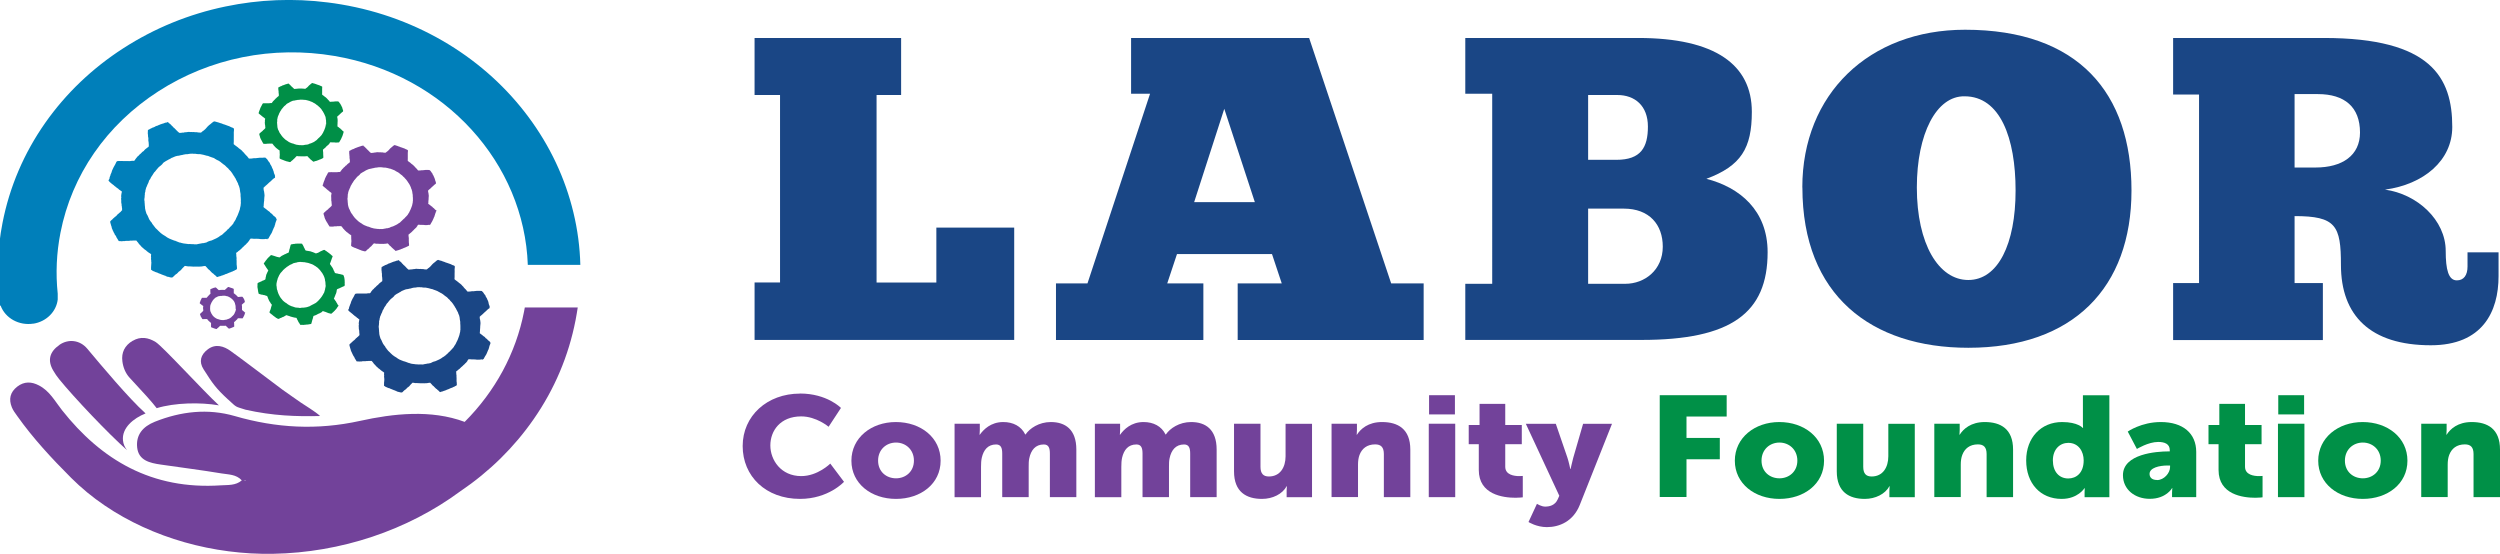 <?xml version="1.0" encoding="UTF-8"?>
<svg id="Layer_1" data-name="Layer 1" xmlns="http://www.w3.org/2000/svg" viewBox="0 0 327.87 72.62">
  <defs>
    <style>
      .cls-1, .cls-2 {
        fill: #007fba;
      }

      .cls-3, .cls-4 {
        fill: #1a4685;
      }

      .cls-2, .cls-5, .cls-4, .cls-6 {
        fill-rule: evenodd;
      }

      .cls-5, .cls-7 {
        fill: #72429a;
      }

      .cls-8 {
        fill: #009047;
      }

      .cls-6 {
        fill: #008f47;
      }
    </style>
  </defs>
  <g>
    <g>
      <path class="cls-3" d="M98.97,4.98h19.21v7.48h-3.22v24.59h7.84v-7.2h10.21v14.73h-34.05v-7.54h3.34V12.46h-3.34v-7.48Z"/>
      <path class="cls-3" d="M186.7,44.59h-24.38v-7.42h5.78l-1.28-3.85h-12.46l-1.28,3.85h4.74v7.42h-19.33v-7.42h4.13l8.21-24.88h-2.49v-7.31h23.35l10.76,32.19h4.26v7.42ZM156.61,26.51h7.96l-4.01-12.24-3.95,12.24Z"/>
      <path class="cls-3" d="M192.17,44.59v-7.37h3.53V12.29h-3.53v-7.31h22.68c10.09,0,14.9,3.51,14.9,9.69,0,4.76-1.4,7.08-5.96,8.78,4.38,1.13,8.03,4.14,8.03,9.63,0,7.99-4.8,11.5-16.54,11.5h-23.1ZM208.28,12.46v8.5h3.71c3.22,0,4.13-1.64,4.13-4.36s-1.7-4.14-4.01-4.14h-3.83ZM213.15,37.22c2.55,0,4.92-1.81,4.92-4.87,0-2.89-1.76-4.99-5.11-4.99h-4.68v9.86h4.86Z"/>
      <path class="cls-3" d="M236.37,24.58c0-12.24,8.75-20.68,21.34-20.68,14.9,0,21.83,8.33,21.83,21.08s-7.66,20.63-21.4,20.63c-12.71,0-21.76-6.86-21.76-21.02ZM264.34,24.98c0-6.86-2.01-12.35-6.69-12.35-3.71-.06-6.26,4.93-6.26,11.96,0,7.42,2.86,12.13,6.75,12.13s6.2-4.7,6.2-11.73Z"/>
      <path class="cls-3" d="M285.01,4.98h19.76c14.1,0,16.84,5.21,16.84,11.67,0,4.42-3.77,7.54-8.82,8.22,4.2.57,7.96,3.97,7.96,8.05,0,2.44.36,3.85,1.46,3.85.91,0,1.4-.68,1.4-1.81v-1.87h4.07v3.12c0,4.7-2.13,9.07-8.88,9.07-7.96,0-11.79-3.91-11.79-10.54,0-5.16-.67-6.4-6.08-6.4v8.78h3.71v7.48h-19.64v-7.48h3.4V12.4h-3.4v-7.42ZM300.93,12.34v9.63h2.74c3.53,0,5.84-1.59,5.84-4.59,0-3.34-2.01-5.04-5.53-5.04h-3.04Z"/>
    </g>
    <g>
      <path class="cls-7" d="M104.92,51.61c3.55,0,5.37,1.89,5.37,1.89l-1.62,2.47s-1.6-1.36-3.59-1.36c-2.75,0-4.05,1.89-4.05,3.81s1.4,4.02,4.05,4.02c2.17,0,3.81-1.64,3.81-1.64l1.8,2.39s-2.03,2.24-5.77,2.24c-4.49,0-7.52-2.97-7.52-6.93s3.21-6.88,7.52-6.88Z"/>
      <path class="cls-7" d="M117.49,55.35c3.27,0,5.87,2.04,5.87,5.07s-2.61,5.01-5.85,5.01-5.85-2-5.85-5.01,2.61-5.07,5.83-5.07ZM117.51,62.73c1.26,0,2.35-.88,2.35-2.32s-1.08-2.37-2.35-2.37-2.35.92-2.35,2.37,1.08,2.32,2.35,2.32Z"/>
      <path class="cls-7" d="M125.17,55.57h3.33v.84c0,.32-.04.6-.04.6h.04c.48-.67,1.44-1.66,3.07-1.66,1.3,0,2.35.54,2.89,1.63h.04c.54-.8,1.76-1.63,3.31-1.63,1.88,0,3.35.95,3.35,3.61v6.24h-3.47v-5.7c0-.71-.14-1.21-.8-1.21-1.1,0-1.68.75-1.9,1.81-.08.34-.08.73-.08,1.12v3.98h-3.47v-5.7c0-.71-.14-1.21-.8-1.21-1.08,0-1.64.71-1.88,1.74-.08.35-.1.79-.1,1.2v3.98h-3.47v-9.63Z"/>
      <path class="cls-7" d="M143.57,55.57h3.33v.84c0,.32-.04.6-.04.6h.04c.48-.67,1.44-1.66,3.07-1.66,1.3,0,2.35.54,2.89,1.63h.04c.54-.8,1.76-1.63,3.31-1.63,1.88,0,3.35.95,3.35,3.61v6.24h-3.47v-5.7c0-.71-.14-1.21-.8-1.21-1.1,0-1.68.75-1.9,1.81-.08.34-.08.73-.08,1.12v3.98h-3.47v-5.7c0-.71-.14-1.21-.8-1.21-1.08,0-1.64.71-1.88,1.74-.08.35-.1.79-.1,1.2v3.98h-3.47v-9.63Z"/>
      <path class="cls-7" d="M161.84,55.57h3.47v5.65c0,.9.38,1.27,1.1,1.27,1.48,0,2.19-1.21,2.19-2.65v-4.26h3.47v9.63h-3.33v-.84c0-.32.04-.6.04-.6h-.04c-.56,1.03-1.84,1.66-3.23,1.66-2.04,0-3.67-.9-3.67-3.61v-6.24Z"/>
      <path class="cls-7" d="M174.63,55.57h3.33v.84c0,.32-.04.6-.04.6h.04c.48-.75,1.46-1.66,3.29-1.66,2.08,0,3.71.9,3.71,3.61v6.24h-3.47v-5.65c0-.9-.38-1.27-1.14-1.27-1.08,0-1.74.56-2.05,1.38-.14.37-.2.8-.2,1.27v4.26h-3.47v-9.63Z"/>
      <path class="cls-7" d="M187.38,55.57h3.47v9.63h-3.47v-9.63ZM187.42,51.83h3.39v2.52h-3.39v-2.52Z"/>
      <path class="cls-7" d="M193.94,58.26h-1.32v-2.52h1.42v-2.77h3.37v2.77h2.17v2.52h-2.17v2.95c0,1.08,1.18,1.23,1.84,1.23.28,0,.46-.02.46-.02v2.8s-.38.06-.94.06c-1.64,0-4.83-.41-4.83-3.64v-3.38Z"/>
      <path class="cls-7" d="M201.58,66.08s.56.36,1.06.36c.56,0,1.3-.15,1.66-.97l.2-.45-4.39-9.44h3.93l1.52,4.43c.18.52.38,1.5.38,1.5h.04s.2-.92.34-1.44l1.3-4.49h3.79l-4.23,10.65c-.86,2.15-2.67,2.9-4.31,2.9-1.36,0-2.41-.67-2.41-.67l1.1-2.37Z"/>
      <path class="cls-8" d="M217.67,51.83h8.78v2.8h-5.27v2.8h4.37v2.8h-4.37v4.95h-3.51v-13.37Z"/>
      <path class="cls-8" d="M233.35,55.35c3.27,0,5.87,2.04,5.87,5.07s-2.61,5.01-5.85,5.01-5.85-2-5.85-5.01,2.61-5.07,5.83-5.07ZM233.37,62.73c1.26,0,2.35-.88,2.35-2.32s-1.08-2.37-2.35-2.37-2.35.92-2.35,2.37,1.08,2.32,2.35,2.32Z"/>
      <path class="cls-8" d="M240.89,55.57h3.47v5.65c0,.9.38,1.27,1.1,1.27,1.48,0,2.19-1.21,2.19-2.65v-4.26h3.47v9.63h-3.33v-.84c0-.32.04-.6.04-.6h-.04c-.56,1.03-1.84,1.66-3.23,1.66-2.04,0-3.67-.9-3.67-3.61v-6.24Z"/>
      <path class="cls-8" d="M253.68,55.57h3.33v.84c0,.32-.04.6-.04.6h.04c.48-.75,1.46-1.66,3.29-1.66,2.08,0,3.71.9,3.71,3.61v6.24h-3.47v-5.65c0-.9-.38-1.27-1.14-1.27-1.08,0-1.74.56-2.05,1.38-.14.37-.2.8-.2,1.27v4.26h-3.47v-9.63Z"/>
      <path class="cls-8" d="M270.44,55.35c2.08,0,2.71.77,2.71.77h.04s-.02-.19-.02-.43v-3.85h3.47v13.37h-3.25v-.64c0-.3.02-.54.02-.54h-.04s-.86,1.4-2.99,1.4c-2.81,0-4.65-2.06-4.65-5.05s1.96-5.03,4.71-5.03ZM271.25,62.75c1.04,0,2.02-.71,2.02-2.37,0-1.16-.66-2.3-2.02-2.3-1.08,0-2.02.82-2.02,2.3s.82,2.37,2.02,2.37Z"/>
      <path class="cls-8" d="M284.42,59.2h.14v-.17c0-.8-.66-1.07-1.52-1.07-1.3,0-2.79.92-2.79.92l-1.2-2.28s1.78-1.25,4.33-1.25c2.91,0,4.65,1.48,4.65,3.92v5.93h-3.17v-.58c0-.32.04-.6.04-.6h-.04s-.76,1.4-2.93,1.4c-1.92,0-3.51-1.2-3.51-3.1,0-2.8,4.39-3.12,5.99-3.12ZM282.9,62.96c.9,0,1.7-.92,1.7-1.7v-.21h-.32c-1.1,0-2.37.3-2.37,1.1,0,.45.3.8.98.8Z"/>
      <path class="cls-8" d="M290.96,58.26h-1.32v-2.52h1.42v-2.77h3.37v2.77h2.17v2.52h-2.17v2.95c0,1.08,1.18,1.23,1.84,1.23.28,0,.46-.02.46-.02v2.8s-.38.06-.94.06c-1.64,0-4.83-.41-4.83-3.64v-3.38Z"/>
      <path class="cls-8" d="M298.75,55.57h3.47v9.63h-3.47v-9.63ZM298.79,51.83h3.39v2.52h-3.39v-2.52Z"/>
      <path class="cls-8" d="M309.86,55.35c3.27,0,5.87,2.04,5.87,5.07s-2.61,5.01-5.85,5.01-5.85-2-5.85-5.01,2.61-5.07,5.83-5.07ZM309.88,62.73c1.26,0,2.35-.88,2.35-2.32s-1.08-2.37-2.35-2.37-2.35.92-2.35,2.37,1.08,2.32,2.35,2.32Z"/>
      <path class="cls-8" d="M317.54,55.57h3.33v.84c0,.32-.04.6-.04.6h.04c.48-.75,1.46-1.66,3.29-1.66,2.08,0,3.71.9,3.71,3.61v6.24h-3.47v-5.65c0-.9-.38-1.27-1.14-1.27-1.08,0-1.74.56-2.05,1.38-.14.37-.2.8-.2,1.27v4.26h-3.47v-9.63Z"/>
    </g>
  </g>
  <g>
    <path class="cls-1" d="M4.38,42.45c1.73-.28,3.01-1.6,3.19-3.17v-.76c-.28-2.66-.16-5.35.36-8,1.48-7.57,6.03-14.15,12.82-18.53,6.79-4.38,15-6.03,23.12-4.65,14.56,2.47,24.89,14.13,25.35,27.4h6.89c-.06-2.31-.36-4.61-.91-6.88-1.08-4.49-3.06-8.7-5.88-12.5-2.82-3.8-6.35-7.01-10.48-9.54-4.28-2.61-9.02-4.38-14.09-5.24-.59-.1-1.18-.19-1.77-.26-4.49-.57-8.99-.39-13.4.53-4.82,1-9.33,2.85-13.41,5.48-4.08,2.63-7.52,5.92-10.23,9.77C3.14,20.09,1.25,24.51.33,29.23c-.69,3.52-.81,7.1-.36,10.62l.03.23h.08c.61,1.65,2.42,2.66,4.3,2.36Z"/>
    <g>
      <g>
        <path class="cls-7" d="M29.89,52.37c1.25,1.15.9.9,2.31,1.36,3.54.8,6.68.91,9.78.83-.57-.56-2.16-1.5-2.52-1.76-.79-.57-1.62-1.11-2.41-1.69-2.28-1.69-4.52-3.43-6.82-5.09-.88-.63-1.96-.97-2.97-.21-.96.72-1.19,1.63-.57,2.61,1.2,1.89,1.61,2.48,3.19,3.95Z"/>
        <path class="cls-7" d="M17.4,44.69c-1.05.62-1.5,1.55-1.35,2.7.1.79.4,1.55.94,2.14,1.98,2.12,2.99,3.25,3.56,4,2.37-.72,5.71-.79,8.16-.37-2.09-1.93-7.37-7.73-8.29-8.3-.97-.6-1.99-.77-3.02-.16Z"/>
        <path class="cls-7" d="M7.79,45.24c-1.29.89-1.6,2.03-.8,3.37.23.39.48.77.77,1.12,1.93,2.38,6.44,7.14,8.9,9.31-.28-.36-.48-.77-.53-1.26-.18-1.65,1.36-2.92,2.96-3.56,0,0,0,0,0,0,0,0,0,0-.01-.01-2.23-2.02-5.71-6.18-7.62-8.46-.98-1.18-2.5-1.33-3.67-.52Z"/>
      </g>
      <path class="cls-7" d="M68.83,40.31c-.03.18-.06.36-.1.54-1.07,5.49-3.8,10.49-7.79,14.48-4.4-1.65-9.4-1.09-13.73-.13-5.63,1.24-10.97.94-16.4-.63-3.56-1.03-7.09-.62-10.5.74-1.6.64-2.5,1.74-2.32,3.39.19,1.69,1.65,2.02,3.11,2.23,2.65.39,5.32.72,7.96,1.16.9.15,1.92.11,2.65.91-.81.7-1.82.59-2.72.65-9.07.61-15.69-3.32-20.86-9.86-.92-1.16-1.6-2.5-3.02-3.24-.97-.51-1.93-.55-2.84.15-.96.74-1.14,1.67-.72,2.71.16.41.45.78.71,1.15,2.07,2.92,4.52,5.56,7.07,8.11,1.33,1.33,2.8,2.54,4.38,3.61,6.32,4.3,14.33,6.49,22.1,6.35,8.9-.16,17.61-3.07,24.56-8.2,3.83-2.59,7.06-5.77,9.62-9.46,2.74-3.94,4.58-8.3,5.49-12.96.11-.56.2-1.12.29-1.69h-6.94ZM32.14,63.06l-.08-.11.14.02-.06.09Z"/>
    </g>
    <path class="cls-4" d="M60.39,43.19s-.01.06-.02.09c0,.13-.03.37-.08.47-.02.03-.02.12-.03.16-.03.09-.06.19-.1.29-.1.27-.18.51-.33.75,0,.02-.01.04-.02.06,0,0-.02.02-.03.03,0,.01,0,.03,0,.04-.08.12-.17.26-.24.36-.02.03,0,.05-.02.07-.01.02-.05.04-.06.05-.02.02-.04.06-.05.08-.01.02-.04.03-.06.05-.04.05-.07.11-.11.14,0,0-.03.01-.03.01-.07.09-.13.16-.22.25-.05.05-.17.1-.18.17,0,0,0,0-.02,0v.02s-.25.22-.25.23c0,0,0,0-.01,0h0s0-.01,0-.01c-.03.07-.16.13-.17.18,0,0,0-.01,0-.02-.01,0-.01.01-.03,0,0,.01,0,.02-.01.03-.03.03-.2.15-.24.15,0,0,0,0,0,0-.28.24-.6.36-.98.53-.05.02-.23.06-.23.06-.02.02-.09.03-.11.04-.09.04-.18.08-.25.13-.04.03-.12.02-.17.04.01,0-.11.03-.12.03,0,0-.19,0-.21.02-.02,0-.11.04-.13.03,0,0,0,0-.01,0,0,0-.18.02-.23.04-.07.03-.15.03-.23.05-.01,0-.05-.02-.06-.02-.05.01-.11.02-.15.01-.06-.02-.13-.02-.2,0,0,0,0,0,0,0-.09,0-.25,0-.3-.02-.05,0-.1,0-.15,0-.11-.03-.36-.04-.46-.06-.06-.02-.18-.01-.23-.05-.01,0,0,0-.02,0-.02-.02-.11-.03-.13-.04-.01,0-.03-.02-.04-.03-.01,0-.05,0-.07,0-.13-.05-.26-.09-.39-.15,0,0-.06-.02-.08-.02,0,0,0,0,0-.02,0,0-.01,0-.02,0,0,0,0,0,0,0-.14,0-.29-.1-.46-.15-.17-.05-.32-.14-.47-.23-.07-.04-.12-.1-.19-.14-.19-.11-.36-.21-.51-.34-.1-.09-.19-.17-.27-.25-.02-.02-.09-.09-.09-.1-.03,0-.07-.07-.1-.09-.09-.06-.16-.16-.24-.27-.02-.02-.05-.04-.07-.07-.01-.02-.02-.04-.03-.07-.04-.05-.09-.1-.13-.16-.02-.03-.03-.08-.05-.12-.03-.04-.07-.08-.1-.11-.06-.08-.11-.15-.16-.23-.09-.13-.14-.34-.22-.48-.04-.07-.09-.14-.12-.21-.04-.1-.07-.23-.1-.33-.04-.1-.03-.2-.06-.28,0-.04,0-.08,0-.11-.03-.13-.02-.26-.03-.37,0-.06-.01-.12-.02-.19,0-.03,0-.06,0-.09-.02-.07-.04-.17-.02-.24.01-.07.02-.15.03-.22.01-.06,0-.15.01-.2,0-.03.02-.06.01-.1-.03-.12.03-.23.06-.35,0-.03,0-.06,0-.09.05-.1.04-.2.08-.32.01-.04.04-.08.06-.12.06-.15.11-.3.19-.43,0,0,.08-.23.09-.26.03-.06.08-.11.11-.16.02-.06.05-.11.07-.17.06-.11.15-.22.22-.31.02-.02,0-.05.02-.07.03-.04.06-.07.09-.11.01-.02,0-.04.02-.06.03-.04.08-.06.1-.09.13-.18.27-.35.42-.5.08-.08.18-.13.26-.21.06-.05.11-.1.17-.16,0,0,0,0,0-.01.05-.06.07-.12.15-.16.08-.04.14-.1.21-.14.07-.04.14-.06.2-.11.03-.02.13-.04.12-.08.04,0,.16-.06.18-.09,0,0,0,0,0,0,.04-.03.14-.07.15-.11,0,0,0,0,.01.01.06-.02.12-.04.16-.07,0-.01.21-.07.24-.1,0,.01.1-.02.1-.04.02,0,.13,0,.15-.03.02,0,.08,0,.14-.01.14-.04.3-.08.45-.09,0,0,0-.01,0-.02.01,0,.03.01.05,0,.01,0,0,0,0-.02.01,0,0,0,0,0,.02,0,.12-.01.14-.03.01,0,.03,0,.04,0,.02,0,.03-.02.06-.02,0,0,0,0,0,0,.06-.02.15,0,.21-.01.09-.02.21-.03.31-.05.08-.02.17.02.23-.01.04.02.3.03.33.01.02,0,0,0,.02.02,0,0,.02,0,.03,0,.08,0,.15.02.23.03.01,0,.2,0,.24,0,.26.05.52.1.75.18.04.01.12.01.15.03.07.03.15.07.22.09.03.01.06,0,.09.03.01,0,.01,0,.02,0,.04.04.16.06.23.09.05.02.15.06.19.09.01,0,.02.02.03.03.01,0,.04.02.05.03,0,0,.01,0,.02,0,.08.07.25.13.35.19.07.04.15.09.21.14.02.02.03.03.05.05.07.04.13.11.21.16.07.04.13.09.2.14.07.05.14.14.2.21.06.06.15.1.19.17.02.03.04.07.06.09.13.11.28.29.39.45.03.04.04.09.07.13.01.02.05.04.05.05.02.02.03.09.05.11,0,0,.02,0,.03,0v.03s.03.03.04.05c0,.02.02.04.02.07.12.11.15.3.25.43,0,.02.01.04.02.07,0,0,.01,0,.02,0,0,0,.01.06.02.06,0,0,.01,0,.02,0,0,.01,0,.02,0,.03,0,.01.03.02.03.04.02.04,0,.06.03.09,0,.04.02.08.03.12.03.04.06.1.08.15.04.11.05.22.08.31-.02.04.01.11.02.16v.07c.02.11.04.24.06.34,0,.08,0,.15,0,.23.02.06.01.22.02.31,0,.06.01.17,0,.27,0,.04.01.1,0,.13h0ZM64.3,44.88c-.09-.12-.17-.16-.3-.26-.05-.04-.08-.11-.12-.14-.04-.03-.07-.06-.11-.09-.03-.02-.08-.03-.09-.06-.04-.06-.07-.11-.12-.15-.04-.02-.08-.05-.12-.07-.09-.08-.19-.16-.28-.23-.06-.04-.11-.06-.16-.12,0,0,0,0,0,0-.03,0-.07-.05-.08-.07,0-.03.02-.14.02-.18,0-.06,0-.13.01-.2.02-.07,0-.18.02-.26,0-.03,0-.05.01-.08,0-.04-.02-.09,0-.14.02-.07,0-.19.02-.24.02-.07.02-.26.01-.33-.01-.06-.03-.3-.04-.31-.05-.08-.06-.33-.06-.41.06-.04.12-.11.15-.15,0,0,.02,0,.03,0,.04-.03.07-.08.09-.1h.02s.09-.08.14-.13c.07-.06.13-.13.21-.2.11-.1.25-.2.35-.32.06-.07.16-.14.24-.19.02,0,.04-.02.06-.03.02-.03,0-.07,0-.09,0,0,0,0,.01,0,0,0,0-.01-.01-.02,0-.02,0-.02.02-.03.03-.06-.09-.33-.11-.38-.03-.06-.02-.15-.04-.21,0,0,0-.01-.01-.02,0-.03-.02-.06-.02-.09,0-.05-.07-.19-.11-.26-.03-.06-.05-.13-.08-.2-.03-.07-.1-.16-.14-.22-.03-.05-.03-.12-.06-.17-.04-.05-.09-.1-.13-.15-.06-.09-.11-.18-.18-.27-.02-.03-.07-.04-.09-.07-.02,0-.02-.02-.02-.05-.07-.05-.19-.03-.26-.04,0,0,0,0,0,0-.07.01-.19,0-.27,0-.04,0-.19,0-.19,0-.02.01-.35.04-.45.05-.09,0-.14-.02-.21,0-.1.02-.33.06-.39.04-.03.01-.13,0-.15,0-.02-.01-.03-.03-.04-.05,0,0,0,0,0,0-.08-.06-.09-.12-.16-.2-.04-.04-.08-.07-.12-.11-.06-.07-.11-.13-.18-.2-.01-.02-.03-.04-.04-.07-.09-.07-.18-.17-.25-.26-.07-.09-.23-.18-.33-.26-.04-.04-.08-.09-.13-.12-.06-.04-.12-.07-.17-.13,0,0-.06-.04-.07-.04-.07-.05-.14-.11-.2-.16-.03-.02,0-.27,0-.3v-.13c0-.11,0-.23,0-.34.02-.17,0-.38,0-.56.01-.14.05-.29.01-.43-.05,0-.1-.05-.14-.07-.06-.03-.1-.03-.16-.05-.08-.03-.15-.09-.24-.12-.11-.04-.18-.05-.29-.1-.01,0-.18-.06-.2-.07-.02.02-.26-.09-.27-.1-.05-.04-.31-.08-.33-.12,0,0-.01,0-.02,0-.03-.03-.15-.06-.18-.06,0,0,0,0,0,0-.03-.02-.28-.06-.3-.1-.03,0-.11,0-.14.03-.13.06-.22.19-.33.26-.22.15-.42.36-.58.56-.07.06-.14.13-.21.19-.02.02-.05.02-.06.03-.06.05-.13.12-.2.17-.05.03-.16,0-.24,0-.03,0-.18-.01-.23-.04,0,0-.15,0-.2,0-.01,0-.16-.02-.16-.02-.04.03-.21,0-.26,0,0,0-.14,0-.14,0-.03,0-.05-.01-.08-.02-.1.01-.21,0-.31.04-.02-.01-.18,0-.22.01-.03,0-.04.02-.07.03-.05,0-.1,0-.15,0-.14.03-.28.03-.36.03-.01,0-.02,0-.02-.03,0,0,0,0-.01,0,0,0-.16-.13-.19-.17,0,0-.05-.07-.06-.07,0,0,0,0,0,0-.05-.06-.1-.1-.15-.16,0,0-.05-.03-.05-.04,0-.04-.15-.12-.19-.17-.02-.03-.02-.04-.04-.07-.02-.01-.04-.03-.06-.04-.03-.02-.06-.06-.08-.09-.02-.03-.04-.05-.06-.08-.06-.04-.14-.11-.18-.16-.01,0-.03,0-.04-.01-.03-.02-.04-.04-.07-.05,0-.02,0-.05-.01-.07-.02,0-.03-.02-.05-.03-.06,0-.09.03-.14.05-.06.02-.1,0-.18.03-.04.01-.08.04-.14.06-.02,0-.23.06-.26.07-.01,0-.03.03-.05.03-.05,0-.13.04-.18.07,0,0,0,0,0,0-.05,0-.13.04-.17.07-.02.02-.15.04-.2.06-.06.02-.12.06-.17.1-.01,0-.17.06-.18.08-.02,0-.05,0-.07.01-.1.08-.26.11-.36.2,0,0-.08.02-.09.04,0,0-.02,0-.03,0,0,.01,0,0,0,.02-.01.01-.02.02-.04.03,0,.03.01.15-.01.19.01.01,0,.08,0,.11,0,.02,0,.04,0,.07,0,.02.03.19.03.23,0,.03,0,.05,0,.08.01.06.02.12.03.18.01.07,0,.14,0,.2,0,.03,0,.06,0,.09.02.05.03.16.03.2,0,.12.05.42-.01.51-.02.02-.06.04-.09.05-.05.03-.1.08-.15.12-.09.06-.19.16-.26.24,0,.02-.02.03-.02.05-.04.03-.11.05-.14.08v.02s-.04.02-.06.04c0,.01,0,.02-.02.03-.03.03-.07.05-.09.1,0,0-.01,0-.02,0v.02s-.03.04-.06.04c0,0,0,0,0,0-.02,0-.07.07-.1.09-.04.03-.06.08-.1.12-.05.06-.17.1-.18.18,0,0,0,0-.01,0-.04.04-.23.29-.23.33,0,0,0,0-.01,0,0,0,0,0,0,.01-.11.09-.21.02-.36.05-.07.02-.2.04-.27.03-.06,0-.12,0-.18,0-.07.01-.13,0-.18,0-.13,0-.24,0-.32,0-.12-.02-.21,0-.3,0-.04,0-.14-.02-.16,0-.06.02-.14,0-.19.03-.1.07-.13.23-.2.34-.14.21-.24.43-.35.67-.04.09-.04.17-.08.27-.03.07-.08.15-.1.22,0,.01,0,.05,0,.05-.05.06-.09.22-.11.3v.07c-.03.06-.11.15-.11.23.05.05.09.11.15.16.16.14.3.25.46.37.02.02.04.05.06.07.02.02.05.02.06.03.05.04.07.09.13.12.05.03.09.07.14.1.02.01.03,0,.05.02,0,0,0,0,0,.01.04.03.07.09.12.12.03.02.07.04.11.06.03.02.05.06.07.08.03.02.09.04.11.07.02.02,0,.11-.02.14-.02.08-.03.21-.05.32,0,.05,0,.11,0,.14,0,0,0,.01.02.02-.02.06,0,.12-.03.16,0,0,0,0,.01,0,0,.02,0,.05-.01.08,0,.03,0,.03.02.04,0,.01,0,.01-.02.02.02.04,0,.1.02.14,0,0,0,0-.01,0,0,.07.01.29.05.34-.02.02.02.25.03.29,0,0-.01,0-.02,0,0,0,0,.02.01.03,0,0,0,0-.01,0,0,.05,0,.09.03.13-.02.04,0,.15.01.2-.01,0-.17.17-.18.19-.01.02-.07.04-.06.06,0,0-.05.03-.06.03-.03.02-.04.06-.07.08-.03.02-.07.04-.1.07-.07.07-.12.16-.2.22-.08.06-.17.12-.23.19,0,0,0,0,0,0-.03,0-.16.15-.2.19-.07.06-.2.15-.23.23-.01.03.03.22.05.26h0s.04.14.05.18c0,.02.03.12.05.13,0,0,0,.01,0,.02,0,.02.03.15.04.17.02.06.09.14.07.2,0,0,.01,0,.02,0,.01.03.02.08.06.09,0,0,0,0-.01,0,0,0,0,.02,0,.03.01,0,0,0,.01,0,0,0,.08.17.08.19,0,0,0,0-.01,0,.01.02.04.04.05.05.02.05.04.12.07.17.02.03.05.04.06.07.01,0,0,0,.01,0h0s.03.06.05.09c0,0,.03.1.03.1.06.09.12.2.18.29.02.03.07.14.09.15.05.02.11,0,.18.01.1.03.28,0,.37,0,.03,0,.09.02.13,0l.02-.02s.11,0,.14-.01c.05,0,.15,0,.17,0,.07.02.2-.01.28-.02.04,0,.05,0,.08-.01.03.02.07,0,.11.01,0,0,0-.01.01-.02.04.03.08,0,.14,0,.1.02.22-.01.34,0,.06.09.13.16.2.24.03.05.07.1.1.15.05.04.09.09.14.13.06.08.13.16.2.23,0,0,0,0,.01,0,.03.04.07.06.11.09.04.03.05.08.09.1.09.06.17.13.25.18.01.02.03.04.04.05.08.05.14.12.22.17.09.07.21.11.28.2-.03.08-.02.36,0,.42-.01.03-.02.09-.02.12,0,.04.03.13.03.17,0,.02,0,.11,0,.11,0,.03,0,.06.01.09-.02.08,0,.18-.02.26-.04.19,0,.36-.02.55.02.03.05.03.09.05.02.02.04.03.06.05.04.03.09.05.12.07.02.01.05,0,.07.02.07.06.2.08.29.12.01,0,.04,0,.05,0,.14.1.36.13.51.22h0s.02.01.02.01c0,0,.03,0,.03,0,0,0,0,.02.01.02.07.05.15.02.2.07.01,0,0,0,.01,0,.03.03.09.06.14.04,0,.01,0,0-.01.02h0s.02,0,.03,0c.01,0,0,0,0,.02.07.03.15.06.22.09.01,0,.06,0,.06,0,.1.04.36.11.49.07,0,0,0-.04,0-.04.01,0,.03,0,.04,0,.03-.02.04-.05.07-.08.07-.05.11-.12.18-.17.05-.04.1-.07.15-.1.09-.06.16-.17.24-.25.02-.02.04-.02.07-.03.01-.01.02-.03.04-.04.03-.03.08-.05.11-.08.08-.08.14-.16.21-.25.05-.06.18-.15.22-.22.04-.03.18,0,.25.02.02,0,.04,0,.05,0,.02,0,.05.02.07.02.2-.03.46.03.68.02.01,0,.01,0,.02,0,0,0,.37,0,.45,0,.06-.01.13.03.18-.01.18.04.39-.06.63-.06.04.07.13.12.18.19.08.11.18.22.3.29.02.02.04.04.05.06.07.07.14.13.2.2.01.02.08.07.1.08.01,0,.02,0,.03,0,0,0,0,0,0,.01.03.04.1.1.13.13.04.04.11.07.15.12.03.05.09.11.14.14.05.03.09-.02.12-.02.02,0,.03-.02.05-.02.08-.03.17-.03.24-.06,0,0,0,0,0-.02,0,0,0,0,.01.01.04-.03.12-.05.16-.05,0,0,0-.01,0-.02.03,0,.12,0,.15-.05.01,0,.02,0,.05,0,0-.01,0,0,0-.01,0,0,0,.01.02,0,.04-.01.08-.05.12-.07.04-.02.09-.01.14-.04.11-.06.22-.08.33-.15.04-.03.15-.04.18-.06.01,0,.03-.03.04-.03.01,0,.04,0,.05,0,.04-.01.08-.04.11-.07.05-.04.19-.04.2-.1.06-.04.18-.05.22-.12.01-.03.02-.06.03-.09,0-.04,0-.11-.01-.15,0-.03,0-.06,0-.09-.06-.24,0-.53-.04-.82,0-.03,0-.05.01-.08-.01-.08-.02-.16-.03-.24.01-.04-.02-.34-.02-.35.08-.06.14-.09.21-.15,0,0,0-.02.01-.03.1-.09.23-.14.31-.25.03-.04.13-.1.14-.15,0,0,0,.01,0,.02.02,0,.04-.03.04-.04.03,0,.2-.18.23-.21,0-.01.01,0,0-.01,0-.02,0,0,.02,0,0-.01,0,0,0-.01.05-.05.11-.08.16-.14.03-.03.04-.07.08-.09,0-.01,0,0-.01,0,.04-.02.15-.11.17-.16,0,0-.01-.02,0-.03.01,0,.03,0,.04-.01.02-.01.06-.08.07-.1.02-.03.01-.07.04-.1.03-.03.11-.11.12-.14.13,0,.27,0,.37.02.1.02.24-.02.34,0,0,0,0,0,0,0,.03,0,.08,0,.1.02.01,0,.02-.02.04-.01.08.02.31.03.33.04,0,0,0-.01.01-.02.1.03.21,0,.34,0,.03,0,.06-.01.08-.02.08-.02.17-.01.2.04.05,0,.05-.05.06-.08.03,0,.07,0,.09,0,0,0,.08-.17.1-.19.08-.13.14-.27.23-.38.03-.04.08-.18.1-.19,0,0,0-.01-.01-.02.04-.04.05-.08.07-.14,0,0,0-.02,0-.03.01-.01.02-.02.03-.03.04-.07.05-.14.08-.21.02-.03.05-.07.06-.1.02-.04.04-.15.05-.18v-.02s.03-.06.04-.09v-.05c.02-.06.04-.13.06-.19.01-.03.12-.27.11-.3-.01-.04-.04-.04-.05-.06h0Z"/>
    <path class="cls-6" d="M42.45,38.45s-.02.03-.03.05c-.02.08-.09.21-.14.26-.02.02-.03.07-.05.09-.03.05-.07.1-.11.15-.11.14-.2.26-.33.38,0,.01-.02.02-.02.03,0,0-.01,0-.02.01,0,0,0,.01,0,.02-.07.06-.14.12-.2.17-.02.01-.01.03-.03.04-.01.01-.04.02-.04.02-.01,0-.04.03-.04.04-.01,0-.03.01-.04.02-.03.02-.06.05-.09.06,0,0-.02,0-.02,0-.06.04-.11.07-.17.1-.04.02-.12.03-.14.07,0,0,0,0-.01,0h0s-.18.09-.19.1c0,0,0,0,0,0h0s0,0,0,0c-.03.03-.12.05-.13.08,0,0,0,0,0,0,0,0,0,0-.02,0,0,0,0,.01-.01.02-.02.01-.14.05-.16.05,0,0,0,0,0,0-.21.09-.41.11-.66.14-.03,0-.14,0-.14,0-.02.01-.06,0-.07,0-.06,0-.12.01-.17.03-.03,0-.07-.01-.11,0,0,0-.07,0-.08,0,0,0-.11-.03-.12-.03-.01,0-.07,0-.08,0,0,0,0,0,0,0,0,0-.11-.02-.14-.01-.04,0-.09,0-.14-.01,0,0-.02-.02-.03-.02-.03,0-.07,0-.09-.02-.03-.02-.07-.04-.11-.04,0,0,0,0,0,0-.05-.01-.14-.04-.17-.06-.03,0-.06-.01-.09-.02-.06-.03-.2-.08-.25-.11-.03-.02-.1-.04-.12-.07,0,0,0,0-.01,0,0-.02-.06-.03-.07-.04,0,0-.01-.02-.02-.02,0,0-.03,0-.04-.02-.06-.05-.13-.09-.19-.15,0,0-.03-.02-.04-.03,0,0,0,0,0,0,0,0,0,0-.01,0,0,0,0,0,0,0-.08-.02-.15-.11-.23-.16-.09-.06-.15-.13-.23-.21-.03-.03-.05-.08-.08-.11-.09-.1-.16-.18-.22-.28-.04-.07-.08-.13-.11-.19,0-.01-.04-.07-.03-.08-.02,0-.03-.05-.04-.07-.04-.05-.06-.12-.08-.19,0-.02-.02-.03-.03-.05,0-.01,0-.03,0-.04-.01-.04-.03-.08-.05-.11,0-.02,0-.05,0-.08,0-.03-.03-.06-.04-.08-.02-.05-.03-.1-.05-.16-.03-.09-.01-.22-.03-.31,0-.04-.02-.09-.03-.14,0-.07,0-.14,0-.21,0-.06.02-.12.02-.17,0-.02.01-.04.02-.07,0-.08.04-.15.05-.22,0-.04.02-.07.03-.11,0-.02.01-.04.02-.05,0-.05.01-.1.03-.14.02-.04.04-.08.06-.12.02-.03.03-.08.05-.12,0-.01.02-.03.03-.05,0-.07.06-.13.1-.19,0-.02.01-.03.02-.05.05-.05.06-.11.11-.17.02-.02.04-.04.06-.06.06-.08.12-.15.19-.21,0,0,.09-.12.1-.13.03-.03.07-.05.1-.07.02-.03.05-.06.07-.08.06-.05.13-.1.18-.14.01,0,.01-.02.03-.03.02-.02.05-.03.07-.05,0,0,.01-.02.02-.03.02-.02.06-.02.08-.04.11-.08.22-.15.33-.22.06-.03.13-.05.19-.08.04-.02.08-.04.13-.06,0,0,0,0,0,0,.04-.02.06-.06.11-.07.05,0,.1-.03.15-.04.05-.01.09-.01.13-.03.02,0,.08,0,.08-.02.02,0,.1,0,.12-.02,0,0,0,0,0,0,.03-.01.09-.02.11-.04,0,0,0,0,0,0,.04,0,.07,0,.1-.01,0,0,.13,0,.16-.02,0,0,.06,0,.07,0,0,0,.08.02.09,0,.02,0,.05.02.08.02.09,0,.19,0,.27.02,0,0,0,0,0-.01,0,0,.02.01.03.01,0,0,0,0,0,0,0,0,0,0,0,0,.01,0,.07.01.09,0,0,0,.02,0,.02.01.01,0,.02,0,.04,0,0,0,0,0,0,0,.04,0,.09.03.12.03.05,0,.13.02.19.03.05,0,.09.04.14.03.02.02.17.07.19.06,0,0,0,0,0,.01,0,0,.01,0,.02,0,.04.02.08.04.12.05,0,0,.11.03.14.04.14.07.28.14.4.23.02.01.07.03.08.04.03.03.07.06.11.09.02.01.04.01.05.03,0,0,0,0,.01,0,.01.03.08.06.11.09.02.02.07.06.09.09,0,0,0,.02.01.02,0,0,.02.02.02.02,0,0,0,0,.01,0,.03.05.12.12.16.17.03.03.07.08.09.12,0,.01.01.02.02.03.04.03.05.08.09.12.03.04.06.07.09.11.03.04.05.1.08.15.02.04.06.08.08.13,0,.02,0,.04.02.06.05.08.1.21.13.32,0,.03,0,.06.02.09,0,.01.02.03.02.04,0,.01,0,.06,0,.07,0,0,.01,0,.01,0v.02s0,.03,0,.04c0,.01,0,.03,0,.04.05.08.03.2.06.29,0,.01,0,.03,0,.04,0,0,0,0,0,0,0,0,0,.03,0,.04,0,0,0,0,0,0,0,0,0,.01,0,.02,0,0,.01.02.01.03,0,.02,0,.04,0,.06,0,.02,0,.05,0,.07.01.03.01.07.02.1,0,.07-.01.14-.01.19-.02.02-.01.07-.02.1l-.02.04c0,.07-.02.15-.03.21-.01.04-.03.09-.04.13,0,.04-.04.13-.05.18,0,.04-.02.1-.05.15-.01.02-.01.06-.02.07h0ZM44.36,40.07c-.03-.08-.07-.12-.12-.2-.02-.03-.03-.07-.04-.1-.01-.02-.03-.05-.05-.07-.01-.02-.04-.03-.04-.05-.01-.04-.02-.07-.04-.11-.02-.02-.04-.04-.06-.06-.04-.06-.08-.12-.12-.18-.03-.04-.05-.05-.07-.09,0,0,0,0,0,0-.02,0-.03-.04-.03-.05,0-.02.04-.08.05-.1.01-.03.02-.08.04-.11.02-.04.04-.1.06-.14,0-.01.02-.03.02-.04,0-.02,0-.05.02-.08.02-.04.04-.11.06-.13.03-.04.06-.14.07-.19,0-.04.04-.18.04-.19-.01-.05.03-.2.05-.24.04-.01.09-.04.12-.06,0,0,.01,0,.02,0,.03,0,.05-.03.07-.04h.01s.07-.03.11-.04c.05-.02.1-.05.16-.08.08-.04.18-.07.26-.12.04-.03.12-.05.17-.07.01,0,.03,0,.04-.01.02-.01.02-.04.02-.05,0,0,0,0,0,0,0,0,0,0,0-.01,0-.01,0-.01.02-.01.03-.03.01-.2,0-.24,0-.04.02-.09.01-.13,0,0,0,0,0-.01,0-.02,0-.04,0-.05.01-.03,0-.12-.01-.17,0-.04,0-.08,0-.13,0-.05-.03-.11-.03-.15,0-.04,0-.07,0-.11-.01-.04-.03-.07-.04-.11-.02-.06-.03-.12-.05-.18,0-.02-.03-.03-.04-.05-.01,0,0-.02,0-.03-.03-.04-.11-.05-.14-.06,0,0,0,0,0,0-.04,0-.11-.03-.16-.04-.02,0-.11-.03-.11-.03-.01,0-.21-.04-.27-.05-.05-.01-.07-.03-.12-.04-.06,0-.2-.02-.23-.04-.02,0-.07-.02-.08-.03,0,0-.01-.02-.02-.03,0,0,0,0,0,0-.03-.05-.03-.09-.05-.14-.01-.03-.04-.05-.05-.08-.02-.05-.04-.09-.07-.14,0-.02,0-.03-.01-.05-.04-.06-.07-.13-.09-.19-.02-.06-.1-.14-.14-.2-.02-.03-.03-.06-.05-.09-.03-.03-.06-.06-.07-.1,0,0-.03-.03-.03-.03-.03-.04-.06-.09-.08-.13-.01-.02.05-.15.06-.17l.03-.08c.02-.07.05-.13.07-.2.04-.09.07-.22.11-.32.03-.08.08-.16.09-.25-.03-.01-.05-.05-.07-.06-.03-.02-.05-.03-.08-.06-.04-.03-.07-.08-.11-.11-.05-.04-.09-.06-.14-.11,0,0-.09-.06-.1-.08-.02,0-.13-.09-.14-.1-.02-.03-.16-.1-.17-.13,0,0,0,0-.01,0-.01-.02-.08-.06-.09-.06,0,0,0,0,0,0-.01-.02-.15-.08-.15-.11-.02,0-.06-.01-.09,0-.09.01-.16.07-.24.1-.15.05-.31.14-.44.23-.05.02-.1.05-.16.07-.02,0-.03,0-.04,0-.05.02-.1.05-.14.06-.03.01-.09-.03-.14-.04-.02,0-.1-.04-.12-.06,0,0-.09-.03-.11-.04,0,0-.09-.04-.09-.04-.03.01-.12-.03-.15-.05,0,0-.08-.02-.08-.02-.01,0-.03-.01-.04-.02-.06-.01-.12-.04-.19-.03,0,0-.1-.03-.13-.03-.02,0-.03,0-.05,0-.03,0-.06-.01-.08-.02-.09,0-.17-.03-.21-.04,0,0,0,0,0-.02,0,0,0,0,0,0,0,0-.07-.1-.08-.13,0,0-.01-.05-.02-.05,0,0,0,0,0,0-.02-.04-.04-.07-.05-.11,0,0-.02-.03-.02-.03,0-.02-.06-.09-.07-.13,0-.02,0-.03,0-.05,0-.01-.02-.02-.03-.03-.01-.02-.02-.04-.03-.06,0-.02-.01-.04-.02-.05-.03-.03-.06-.09-.07-.12,0,0-.01,0-.02-.01-.01-.01-.01-.03-.03-.04,0-.01,0-.03,0-.04,0,0-.01-.01-.02-.02-.03,0-.06,0-.09,0-.04,0-.06-.01-.11-.01-.03,0-.06,0-.09,0-.01,0-.14,0-.16,0,0,0-.02.01-.04,0-.03-.01-.08,0-.12,0,0,0,0,0,0,0-.03,0-.08,0-.11.01-.02,0-.09,0-.12,0-.04,0-.08.01-.12.03,0,0-.11,0-.12.01-.01,0-.03,0-.04,0-.07.03-.17.02-.24.05,0,0-.05,0-.06,0,0,0,0,0-.01,0,0,0,0,0,0,.01,0,0-.02,0-.03.01,0,.02-.02.09-.04.1,0,0-.01.05-.02.06,0,.01,0,.02-.01.04,0,.01-.02.11-.03.14,0,.02-.01.03-.02.05,0,.04-.01.07-.02.11,0,.04-.03.08-.04.12,0,.02-.01.03-.02.05,0,.03-.01.1-.02.12-.02.07-.05.25-.1.29-.01.01-.04.01-.06.02-.04,0-.07.03-.11.04-.06.02-.14.06-.19.09,0,0-.02.02-.02.02-.03.01-.08.01-.09.02h0s-.03.01-.04.02c0,0,0,.01-.02.02-.02.01-.05.02-.07.04,0,0,0,0-.01,0h0s-.02.03-.04.02c0,0,0,0,0,0-.01,0-.05.03-.07.03-.03.01-.05.03-.08.05-.04.03-.11.03-.14.08,0,0,0,0,0,0-.03.02-.19.13-.2.15,0,0,0,0,0,0,0,0,0,0,0,0-.08.03-.12-.02-.22-.03-.05,0-.12-.01-.16-.03-.03-.01-.07-.02-.1-.04-.04,0-.07-.02-.1-.03-.07-.02-.14-.04-.18-.06-.07-.03-.12-.03-.17-.05-.02,0-.08-.03-.09-.03-.04,0-.08-.03-.12-.02-.07.02-.12.11-.18.16-.12.1-.22.21-.33.33-.04.04-.06.09-.1.14-.03.04-.07.07-.1.11,0,0,0,.03-.01.03-.04.03-.09.11-.12.15v.04s-.11.07-.12.11c.02.04.03.08.05.12.06.1.12.2.19.29,0,.01.01.03.02.05,0,.01.02.02.03.03.02.03.03.06.05.09.02.03.04.06.06.08,0,0,.02.01.02.02,0,0,0,0,0,0,.02.03.02.06.05.09.01.02.03.03.05.05.01.01.02.04.03.06.01.02.04.04.05.06,0,.01-.03.06-.04.08-.03.04-.06.12-.09.17-.01.02-.02.07-.03.08,0,0,0,0,0,.01-.02.03-.03.07-.05.09,0,0,0,0,0,0,0,.01-.01.03-.02.04,0,.02,0,.02,0,.03,0,0,0,0-.02,0,0,.02-.02.06-.02.09,0,0,0,0,0,0-.01.04-.05.17-.04.2-.02.01-.04.15-.04.17,0,0,0,0-.01,0,0,0,0,.01,0,.02,0,0,0,0,0,0-.01.03-.01.05,0,.08-.02.02-.03.09-.03.12,0,0-.13.07-.14.08-.01,0-.05,0-.04.03,0,0-.04.01-.04,0-.02,0-.04.03-.06.03-.02,0-.05,0-.07.02-.05.03-.1.07-.16.09-.06.02-.12.04-.17.07,0,0,0,0,0,0-.02,0-.12.06-.15.07-.05.02-.14.05-.18.09-.01.02-.02.13-.02.15h0s0,.09,0,.11c0,0,0,.07,0,.08,0,0,0,0,0,.01,0,0-.01.09-.01.1,0,.04.03.09,0,.12,0,0,0,0,.01,0,0,.02,0,.05.02.06,0,0,0,0,0,0,0,0,0,.01,0,.02,0,0,0,0,0,0,0,0,.01.11.01.12,0,0,0,0,0,0,0,.01.02.03.02.04,0,.03,0,.07,0,.11,0,.02.02.03.02.05,0,0,0,0,0,0h0s0,.04.01.06c0,0,0,.06,0,.06.02.06.03.13.05.2,0,.02.01.09.02.1.02.02.07.02.1.04.05.03.16.05.21.06.02,0,.05.03.07.03h.02s.06,0,.08,0c.03,0,.08.02.1.03.04.02.11.02.16.03.03,0,.03.01.05,0,.01.02.04.02.06.03,0,0,0,0,0,0,.02.02.05.01.08.03.05.03.13.03.19.05.01.06.04.11.07.17.01.04.02.07.03.11.02.03.03.07.05.1.02.06.04.11.07.17,0,0,0,0,0,0,0,.03.03.05.04.07.02.02.02.05.03.07.04.05.07.1.11.14,0,.01,0,.03.01.04.03.04.06.09.09.14.04.05.1.1.12.16-.03.04-.08.2-.08.24-.01.01-.03.05-.03.07,0,.03,0,.08-.02.1,0,.01-.02.06-.02.06,0,.02,0,.04,0,.05-.03.04-.04.1-.06.14-.06.1-.07.21-.12.31,0,.02.02.02.04.04,0,.01.02.03.02.04.02.02.04.04.06.06.01.01.03.01.04.02.03.04.1.08.14.12,0,0,.02.01.03.01.06.08.18.14.25.21h0s0,0,.01.01c0,0,.02,0,.02,0,0,0,0,.01,0,.01.03.04.08.04.1.07,0,0,0,0,0,0,.01.02.04.05.07.05,0,0,0,0-.01,0h0s0,0,.02,0c0,0,0,0,0,.01.03.03.08.06.11.09,0,0,.04.01.04.01.05.04.18.12.27.12,0,0,.01-.02.01-.02,0,0,.02,0,.03,0,.02,0,.03-.02.06-.03.05-.02.09-.05.13-.07.03-.01.07-.02.11-.03.06-.02.13-.07.18-.1.01,0,.03,0,.05,0,0,0,.02-.01.03-.02.02-.01.06-.01.08-.03.06-.03.11-.07.17-.11.04-.03.13-.06.17-.09.03,0,.1.03.14.05.01,0,.02,0,.03,0,0,0,.02.02.03.02.12.02.26.09.38.13,0,0,0,0,.01,0,0,0,.21.07.26.07.04,0,.07.04.1.02.1.05.24.03.37.07.01.05.05.09.07.14.02.08.06.16.11.22,0,.02.01.03.02.05.02.05.05.1.07.15,0,.01.03.06.04.06,0,0,.01,0,.02,0,0,0,0,0,0,0,0,.03.04.07.05.1.02.03.05.06.06.09.01.03.03.08.06.1.02.02.05,0,.08.01.01,0,.02,0,.03,0,.05,0,.1.01.15,0,0,0,0,0,0,0,0,0,0,0,0,0,.03,0,.08,0,.1,0,0,0,0,0,0,0,.02,0,.07.02.09,0,0,0,.01,0,.03,0,0,0,0,0,0,0,0,0,0,0,.01,0,.02,0,.05-.01.08-.02.03,0,.06,0,.09,0,.07-.02.14-.01.22-.03.03,0,.09,0,.12,0,0,0,.02-.01.03-.01,0,0,.03,0,.03,0,.03,0,.06-.01.08-.02.04-.01.12,0,.13-.02.04-.01.11,0,.15-.03.01-.02.02-.03.03-.05,0-.03.02-.07.02-.09,0-.02.01-.03.02-.05.01-.14.1-.3.13-.47,0-.01.02-.03.02-.04,0-.05.02-.1.03-.14.02-.02.05-.2.05-.2.06-.02.1-.03.15-.05,0,0,0,0,.01-.01.08-.03.16-.04.23-.09.03-.02.1-.03.11-.06,0,0,0,0,0,0,.02,0,.03,0,.03-.02.02,0,.15-.07.17-.08,0,0,0,0,0,0,0,0,0,0,.01,0,0,0,0,0,0,0,.04-.02.08-.03.12-.05.02-.01.04-.03.06-.04,0,0,0,0,0,0,.03,0,.11-.04.13-.06,0,0,0-.01,0-.02,0,0,.02,0,.03,0,.01,0,.05-.03.06-.05.01-.01.02-.04.04-.05.02-.01.08-.04.09-.06.07.03.15.05.21.07.06.03.14.03.19.06,0,0,0,0,0,0,.02.01.04.02.05.03,0,0,.02,0,.03,0,.04.03.17.07.18.08,0,0,0,0,.01,0,.05.04.12.03.19.06.02,0,.03,0,.05,0,.05,0,.1.02.11.06.03,0,.04-.02.05-.03.02,0,.04.01.06.01,0,0,.08-.08.09-.09.07-.06.14-.13.2-.18.02-.02.08-.09.1-.09,0,0,0,0,0-.01.03-.02.05-.04.07-.07,0,0,0-.01,0-.02,0,0,.02,0,.03-.01.03-.03.05-.07.09-.11.01-.01.04-.03.05-.05.02-.02.05-.08.06-.09h0s.03-.04.05-.06v-.03s.06-.07.08-.1c.01-.01.12-.14.12-.15,0-.02-.01-.03-.02-.04h0Z"/>
    <path class="cls-2" d="M31.6,26.59s-.02.07-.02.1c0,.16-.04.44-.09.56-.02.04-.02.14-.03.19-.03.11-.07.22-.12.34-.12.32-.22.6-.39.89,0,.02-.02.05-.02.07-.01.01-.02.02-.03.03,0,.01,0,.03,0,.04-.09.14-.2.3-.28.43-.03.04,0,.05-.02.09-.02.03-.06.05-.07.06-.02.02-.05.07-.06.09-.02.02-.05.04-.07.06-.04.06-.08.12-.13.16,0,0-.04.01-.04.01-.09.11-.16.19-.25.29-.06.06-.2.12-.21.2,0,0,0,0-.02,0v.02s-.29.26-.3.27c0,0,0,0-.01,0h0s0-.01,0-.01c-.03.08-.19.15-.2.22,0,0,0-.01,0-.02-.01.01-.01.01-.03.01,0,.01,0,.02-.01.04-.04.04-.24.17-.28.17,0,0,0,0,0,0-.34.29-.7.43-1.15.63-.06.02-.27.07-.27.07-.02.03-.1.03-.14.05-.1.05-.21.09-.29.15-.05.03-.14.02-.2.04.02,0-.12.04-.14.04,0,0-.23.01-.25.02-.02,0-.13.05-.16.04,0,0,0,0-.02,0,0,0-.21.03-.27.05-.08.03-.18.04-.27.06-.02,0-.06-.02-.08-.02-.05.02-.13.03-.18.01-.08-.02-.15-.03-.24-.01,0,0,0,0,0-.01-.11,0-.29,0-.36-.02-.06,0-.12,0-.18.01-.12-.03-.42-.04-.54-.07-.08-.02-.21-.01-.27-.06-.02,0,0,0-.02.01-.02-.03-.13-.03-.16-.04-.02-.01-.03-.02-.05-.03-.01,0-.06,0-.09,0-.15-.06-.31-.1-.46-.18,0,0-.08-.03-.1-.03,0-.01,0,0,0-.02,0,0-.02,0-.02,0,0,0,0,0,0-.01-.16,0-.34-.12-.54-.18-.2-.06-.37-.17-.56-.27-.08-.04-.14-.12-.22-.16-.23-.13-.42-.25-.6-.4-.12-.11-.22-.19-.32-.3-.02-.02-.11-.1-.11-.12-.04,0-.08-.09-.12-.11-.11-.07-.19-.19-.28-.32-.03-.03-.05-.05-.08-.08-.01-.03-.02-.05-.04-.08-.05-.06-.11-.12-.16-.19-.03-.03-.03-.09-.06-.14-.03-.05-.09-.09-.12-.13-.07-.09-.12-.18-.19-.27-.1-.15-.16-.4-.26-.57-.04-.08-.1-.16-.14-.24-.05-.12-.08-.27-.12-.39-.04-.11-.03-.23-.07-.33,0-.04,0-.09,0-.13-.04-.15-.02-.31-.04-.44,0-.07-.01-.15-.02-.22,0-.04,0-.07,0-.11-.03-.09-.04-.2-.03-.29.01-.09.03-.17.04-.26.01-.07,0-.17.01-.24,0-.03.03-.07.02-.11-.03-.14.04-.27.07-.42,0-.03,0-.07,0-.1.05-.12.05-.24.1-.37.02-.05.05-.09.07-.14.07-.18.13-.35.22-.5,0-.01.09-.27.1-.3.03-.07.1-.12.14-.19.03-.07.06-.13.09-.2.07-.13.17-.26.25-.37.02-.03,0-.05.03-.08.03-.04.07-.08.1-.13.01-.02.01-.04.03-.07.03-.04.09-.07.12-.11.16-.21.32-.41.49-.59.09-.1.21-.15.3-.24.07-.06.13-.12.2-.19-.01,0,0-.01,0-.01.06-.07.08-.14.17-.19.1-.05.16-.11.25-.16.08-.04.16-.08.23-.13.03-.02.15-.05.14-.09.04,0,.19-.07.21-.1,0,0,0,0,0,.01.04-.03.17-.08.18-.13,0,0,.01,0,.02.01.07-.03.14-.04.19-.08,0-.01.25-.08.28-.12,0,.02.12-.03.12-.04.02,0,.15,0,.18-.04.03,0,.1,0,.17-.01.16-.05.36-.09.53-.11,0,0,0-.01,0-.02.02,0,.04.01.06,0,.01,0,.01,0,0-.02.01,0,0,0,0,.01.03,0,.14-.01.17-.03.02,0,.03,0,.05,0,.03,0,.04-.02.08-.03,0,0,0,0,0,.01.07-.02.18,0,.25-.01.1-.03.25-.03.37-.06.1-.02.2.02.27-.01.04.03.36.03.39.01.02,0,.01.01.02.02.01,0,.02,0,.03,0,.09.01.18.02.27.03.02,0,.23,0,.28,0,.31.06.61.11.89.21.05.02.15.01.18.03.08.04.18.08.26.11.04.01.08,0,.11.04.02,0,.01,0,.02-.01.04.05.19.07.27.1.06.02.17.07.22.11.01.01.02.03.04.04.02,0,.04.02.06.03,0,0,.01,0,.02,0,.09.09.29.15.41.22.08.05.18.11.25.17.02.02.04.04.06.06.09.04.15.13.24.19.08.05.16.11.23.16.08.06.17.17.24.24.06.07.17.12.23.2.02.03.04.08.07.1.15.13.33.34.45.53.03.05.05.11.08.15.01.02.06.04.06.06.02.03.03.11.06.13.01,0,.03,0,.03,0v.03s.04.04.05.06c0,.03.02.05.03.08.14.13.17.36.29.51,0,.03.01.05.02.08,0,0,.01,0,.02,0,0,0,.01.07.02.07,0,0,.01,0,.02,0,0,.01,0,.02,0,.04,0,.01.03.03.04.04.02.04,0,.07.04.11.01.05.02.1.03.14.04.05.07.12.09.18.05.12.06.26.1.36-.02.05.02.13.03.19v.08c.02.13.05.29.07.4,0,.09,0,.18,0,.27.03.07.01.26.03.36,0,.07.02.2,0,.32,0,.04.01.12,0,.15h0ZM36.2,28.57c-.11-.14-.21-.19-.35-.3-.06-.05-.09-.13-.14-.17-.04-.04-.09-.07-.13-.11-.03-.03-.09-.04-.11-.07-.04-.07-.09-.12-.15-.17-.05-.03-.1-.06-.14-.09-.11-.09-.22-.19-.33-.27-.07-.05-.13-.07-.19-.14,0-.01,0,0,0-.01-.04,0-.09-.06-.1-.09-.01-.04.02-.16.03-.22,0-.07-.01-.15.01-.23.02-.08,0-.21.03-.3,0-.03.01-.06.02-.1,0-.05-.02-.11,0-.16.02-.08,0-.22.02-.28.03-.08.03-.3.01-.39-.01-.08-.04-.35-.05-.37-.05-.09-.07-.39-.07-.48.07-.04.14-.12.18-.18.01,0,.02,0,.03,0,.04-.03.08-.09.1-.12h.02c.06-.05.11-.1.17-.15.08-.07.16-.16.24-.23.14-.11.29-.23.41-.37.07-.08.19-.17.28-.22.02-.01.05-.02.07-.04.03-.03.01-.08,0-.11,0,0,0,0,.01,0,0,0-.01-.01-.02-.02,0-.02,0-.02.02-.03.04-.07-.11-.39-.14-.45-.03-.07-.02-.18-.05-.24,0,0-.01-.01-.02-.02,0-.03-.02-.07-.03-.1,0-.06-.09-.23-.13-.3-.04-.07-.05-.15-.09-.23-.04-.09-.11-.18-.16-.26-.04-.06-.04-.14-.08-.2-.04-.06-.11-.12-.15-.18-.07-.11-.13-.22-.21-.32-.03-.04-.09-.04-.11-.08-.03,0-.03-.02-.03-.06-.09-.06-.23-.03-.3-.04,0,0,0,0,0,.01-.08.01-.22,0-.32.01-.05,0-.22,0-.22,0-.02.01-.41.05-.53.06-.11,0-.16-.02-.24,0-.12.02-.39.07-.45.04-.03.02-.15,0-.17,0-.02-.01-.04-.03-.05-.06,0,0,0,0,0-.01-.09-.07-.1-.15-.18-.23-.05-.05-.1-.08-.14-.13-.07-.08-.13-.15-.21-.23-.02-.03-.03-.05-.05-.08-.11-.08-.21-.2-.29-.3-.08-.1-.28-.21-.39-.3-.05-.04-.09-.1-.15-.14-.07-.05-.14-.08-.2-.15,0,.01-.07-.04-.08-.05-.08-.06-.16-.13-.24-.19-.03-.02,0-.32,0-.35v-.16c0-.13,0-.27,0-.4.02-.2-.01-.45,0-.66.01-.16.05-.34.01-.51-.06,0-.11-.06-.16-.09-.07-.03-.12-.03-.18-.06-.09-.04-.18-.1-.28-.14-.13-.05-.21-.06-.34-.12-.02,0-.21-.07-.24-.09-.02.02-.3-.1-.32-.11-.06-.05-.37-.09-.39-.14,0,0-.02,0-.02.01-.04-.03-.18-.07-.21-.07,0,0,0,0,0,0-.04-.03-.33-.07-.35-.11-.04,0-.13.01-.17.03-.15.08-.26.22-.39.31-.26.18-.5.43-.68.66-.08.07-.16.15-.25.22-.03.02-.06.03-.08.04-.07.06-.16.14-.23.2-.05.04-.19-.01-.29,0-.03,0-.21-.01-.27-.04,0,0-.18,0-.24,0-.02,0-.19-.03-.19-.03-.05.04-.24,0-.31,0,0,0-.16.01-.16.01-.03,0-.06-.01-.09-.02-.12.01-.25,0-.37.04-.02-.01-.21,0-.25.01-.03,0-.05.03-.08.04-.06,0-.11,0-.17,0-.17.04-.33.04-.43.04-.02,0-.02-.01-.02-.03,0,0-.01,0-.02.01,0-.01-.19-.15-.23-.2,0,0-.06-.09-.08-.08,0,.01,0,0,0,0-.05-.07-.12-.12-.18-.19,0,0-.06-.04-.06-.05,0-.05-.17-.14-.22-.2-.02-.03-.03-.05-.04-.08-.02-.01-.05-.03-.07-.04-.04-.03-.07-.07-.1-.1-.02-.03-.05-.06-.07-.09-.07-.05-.16-.13-.21-.19-.02,0-.03,0-.05-.01-.03-.02-.04-.05-.08-.06,0-.03-.01-.05-.02-.08-.02,0-.04-.02-.06-.03-.07,0-.11.04-.16.06-.07.02-.12,0-.21.03-.05.02-.1.05-.16.07-.03,0-.27.07-.31.09-.02,0-.04.03-.06.03-.06,0-.15.04-.21.08,0,0,0,0,0,0-.06,0-.15.05-.2.09-.03.02-.18.05-.23.07-.07.02-.15.07-.2.11-.01-.01-.19.08-.21.09-.03,0-.06,0-.08.01-.12.1-.3.13-.42.23,0,0-.09.03-.11.05-.01,0-.02,0-.03-.01,0,.02,0,.01,0,.03-.01.01-.03.02-.04.04.01.04.01.18-.01.22.02.01,0,.1,0,.13,0,.03,0,.05,0,.08,0,.02.04.22.03.27,0,.03,0,.06,0,.1.01.07.02.14.04.21.02.08,0,.17,0,.24,0,.03,0,.07,0,.1.02.05.04.19.04.23,0,.14.06.49-.01.6-.02.03-.07.04-.1.06-.06.04-.11.1-.18.14-.11.07-.23.18-.31.28,0,.02-.02.04-.03.06-.05.04-.13.06-.16.09v.02s-.05.03-.07.04c-.01.01,0,.03-.02.04-.04.04-.09.06-.11.11,0,0-.02,0-.02,0v.02s-.03.05-.07.05c0,0,0,0,0,.01-.03,0-.08.08-.12.1-.04.03-.07.09-.12.14-.06.07-.2.12-.21.22,0,0-.01,0-.02,0-.04.05-.27.34-.27.39,0,0,0,0-.01,0,0,0,0,0,0,.01-.13.11-.25.02-.43.06-.09.02-.24.04-.31.03-.07,0-.14,0-.21-.01-.08.02-.15,0-.21,0-.15.01-.29,0-.38,0-.14-.02-.25,0-.35,0-.05,0-.16-.02-.19-.01-.07.03-.17,0-.23.03-.12.08-.15.28-.23.4-.16.25-.28.51-.41.79-.05.11-.05.2-.1.32-.03.09-.09.18-.12.26,0,.02,0,.05,0,.06-.05.07-.1.26-.13.36v.09c-.03.08-.13.18-.13.27.06.06.11.13.17.19.18.16.35.3.55.44.03.02.05.06.07.08.02.02.06.02.08.04.06.05.09.11.16.14.06.03.1.09.16.12.02.01.04,0,.06.02,0,0,0,.01,0,.01.05.04.09.1.14.14.04.02.09.04.13.07.04.02.05.07.09.09.04.02.11.04.13.08.02.02,0,.13-.02.17-.03.1-.04.25-.06.38-.01.05.01.13,0,.17,0,.01,0,.01.02.02-.02.07,0,.14-.04.19,0,0,.01,0,.02.01,0,.03,0,.06-.01.09,0,.04,0,.04.03.05,0,.01,0,.02-.02.03.02.04,0,.12.02.17,0,0-.01,0-.02.01,0,.08.02.34.06.4-.03.03.02.3.04.34,0,0-.02,0-.02,0,0,0,.01.02.02.03,0,0,0,0-.01,0,0,.06.01.1.03.16-.02.05,0,.18.01.23-.02,0-.2.2-.21.23-.02.02-.08.04-.07.07,0,0-.06.04-.08.04-.03.03-.05.07-.09.1-.04.03-.08.05-.12.08-.08.08-.14.19-.23.26-.1.07-.21.14-.27.22,0,0,0,0,0,0-.04,0-.19.18-.23.22-.08.07-.23.18-.27.27-.02.04.04.26.06.3h0s.05.16.06.21c-.01.02.04.14.06.15,0,0,0,.02,0,.03,0,.02.04.17.04.2.03.08.11.16.08.23,0,0,.02,0,.02,0,.02.04.02.09.07.11,0,0-.01,0-.02,0,0,0,0,.02,0,.03.01,0,0,0,.02,0,0,0,.09.2.1.22,0,0,0,0-.01,0,.01.02.05.05.06.06.02.05.04.14.08.2.02.03.05.05.07.09.01,0,0,0,.02,0h0s.04.07.06.1c0,0,.04.11.04.12.07.11.15.23.21.34.02.03.08.16.11.17.06.03.14,0,.21.01.12.04.33,0,.43-.01.03,0,.11.02.15.01l.02-.02s.13,0,.16-.01c.05-.01.17,0,.2,0,.09.02.23-.02.33-.03.05,0,.06,0,.1-.01.04.02.08.01.13.01,0,0,0-.01.01-.02.05.04.1,0,.16,0,.12.02.26-.01.4,0,.07.11.15.19.23.28.04.06.08.12.12.18.05.05.11.1.16.16.08.09.15.19.24.27.01,0,0,0,.01,0,.03.04.08.07.13.1.04.03.06.09.11.12.1.07.2.15.3.21.02.02.03.04.05.06.09.06.17.14.26.2.11.08.25.13.33.23-.03.1-.03.42,0,.49-.02.03-.03.11-.02.14.01.05.04.16.03.2,0,.02,0,.13,0,.13,0,.04.01.07.02.11-.02.09,0,.21-.02.3-.04.23-.01.43-.02.65.03.04.06.03.1.06.02.02.05.04.07.06.04.03.1.06.15.08.03.01.06,0,.08.02.09.07.23.1.34.14.02,0,.05,0,.06.01.17.12.43.16.6.26h0s.02.01.03.01c0,0,.03-.01.03-.01.01,0,0,.02.02.03.08.06.17.03.23.09.02,0,0,0,.02-.01.04.04.11.07.17.05,0,.02,0,.01-.02.02h0s.02,0,.03,0c.01.01,0,0,0,.02.08.04.18.07.26.1.01,0,.08,0,.08,0,.12.05.42.13.58.08,0,0,0-.05,0-.05.02,0,.03,0,.05-.01.04-.02.04-.06.09-.09.08-.06.13-.14.21-.2.05-.05.11-.08.18-.12.1-.07.19-.2.28-.29.02-.02.05-.02.08-.04.01-.02.03-.03.04-.05.04-.03.09-.06.13-.09.09-.09.17-.19.25-.29.06-.08.22-.18.25-.26.05-.03.21,0,.29.02.02,0,.05,0,.06,0,.02,0,.06.03.08.03.24-.03.54.03.8.03.02,0,.01,0,.02-.01,0,0,.44,0,.53,0,.07-.01.15.04.21-.01.21.04.46-.07.74-.07.05.08.15.14.21.22.09.13.21.26.35.34.02.02.04.05.06.07.08.08.16.15.23.24.01.02.1.08.12.1.01,0,.02,0,.04,0,0,0,0,0,0,.01.03.04.11.12.16.16.05.05.14.08.18.14.04.05.11.13.17.16.06.03.1-.02.15-.02.03,0,.04-.02.06-.03.1-.03.2-.04.28-.07,0,0,0,0,0-.02,0,0,0,0,.01.01.04-.03.14-.06.19-.06,0,0,0-.01,0-.02.04,0,.14,0,.17-.06.01,0,.03,0,.06,0,0-.02,0,0,0-.01,0,0,0,.01.03,0,.04-.01.09-.05.14-.08.05-.02.11-.02.16-.04.13-.07.26-.1.39-.17.05-.03.17-.05.21-.07.02,0,.04-.04.05-.04.01,0,.05,0,.06,0,.05-.01.1-.05.14-.08.06-.04.22-.05.23-.11.07-.05.21-.06.26-.14.01-.04.02-.07.04-.11,0-.05,0-.13-.02-.18,0-.03,0-.07,0-.1-.07-.28,0-.63-.05-.96,0-.03.01-.06.02-.09-.01-.1-.03-.19-.04-.29.02-.04-.02-.4-.03-.41.1-.07.16-.11.24-.17,0,0,0-.02.01-.03.12-.1.27-.17.37-.29.04-.05.16-.12.16-.18,0,0,0,.01,0,.02.03,0,.05-.03.04-.05.03,0,.24-.21.27-.25,0-.01.01,0,0-.01,0-.02,0-.01.02,0,0-.01,0,0,0-.01.06-.06.13-.1.19-.16.03-.03.05-.08.09-.1,0-.01,0,0-.01-.01.05-.03.17-.14.19-.19,0-.01-.01-.02,0-.04.02,0,.03,0,.05-.01.02-.02.07-.09.09-.12.02-.03.02-.08.05-.11.03-.03.12-.12.14-.17.15.01.32,0,.44.03.12.02.28-.03.4,0,0,0,0,0,0-.01.04.01.09,0,.12.02.01,0,.03-.02.05-.01.1.02.36.03.39.05,0,0,.01-.01.02-.02.12.04.25,0,.4.01.03,0,.07-.01.1-.02.09-.02.2-.01.23.05.06,0,.06-.06.08-.09.04-.01.08,0,.11-.01,0,0,.1-.2.12-.23.1-.16.17-.32.27-.45.03-.05.1-.21.12-.23,0,0-.01-.01-.02-.02.04-.04.06-.09.08-.17,0,0,0-.02,0-.03.01-.01.03-.02.04-.04.04-.08.05-.17.1-.25.02-.04.05-.08.07-.12.02-.05.05-.17.06-.21v-.02s.04-.07.05-.11v-.06c.02-.08.05-.15.07-.23.01-.03.14-.32.13-.36-.01-.04-.05-.05-.06-.07h0Z"/>
    <path class="cls-5" d="M30.94,40.5s0,.02,0,.03c0,.04,0,.12-.03.15,0,.01,0,.04,0,.05,0,.03-.02.06-.03.09-.03.09-.06.16-.11.24,0,0,0,.01,0,.02,0,0,0,0,0,0,0,0,0,0,0,.01-.03.04-.05.08-.08.12,0,.01,0,.01,0,.02,0,0-.02.01-.02.02,0,0-.01.02-.02.03,0,0-.01.01-.02.02-.01.02-.02.03-.03.04,0,0-.01,0-.01,0-.02.03-.04.05-.07.08-.02.02-.05.03-.06.05,0,0,0,0,0,0h0s-.08.08-.08.08c0,0,0,0,0,0h0s0,0,0,0c0,.02-.05.04-.06.06,0,0,0,0,0,0,0,0,0,0,0,0,0,0,0,0,0,.01,0,.01-.07.05-.08.05,0,0,0,0,0,0-.09.08-.19.12-.32.17-.02,0-.07.02-.07.02,0,0-.03,0-.04.01-.03.01-.06.02-.08.04-.01,0-.04,0-.06.01,0,0-.03.01-.04.01,0,0-.06,0-.07,0,0,0-.04.01-.04.01,0,0,0,0,0,0,0,0-.06,0-.07.01-.02,0-.05.01-.07.02,0,0-.02,0-.02,0-.01,0-.04,0-.05,0-.02,0-.04,0-.07,0,0,0,0,0,0,0-.03,0-.08,0-.1,0-.02,0-.03,0-.05,0-.03,0-.12-.01-.15-.02-.02,0-.06,0-.07-.02,0,0,0,0,0,0,0,0-.03,0-.04-.01,0,0,0,0-.01,0,0,0-.02,0-.02,0-.04-.02-.08-.03-.13-.05,0,0-.02,0-.03,0,0,0,0,0,0,0,0,0,0,0,0,0,0,0,0,0,0,0-.04,0-.09-.03-.15-.05-.05-.02-.1-.05-.15-.07-.02-.01-.04-.03-.06-.04-.06-.04-.12-.07-.16-.11-.03-.03-.06-.05-.09-.08,0,0-.03-.03-.03-.03-.01,0-.02-.02-.03-.03-.03-.02-.05-.05-.08-.09,0,0-.01-.01-.02-.02,0,0,0-.01,0-.02-.01-.02-.03-.03-.04-.05,0,0,0-.03-.02-.04,0-.01-.02-.02-.03-.04-.02-.02-.03-.05-.05-.08-.03-.04-.04-.11-.07-.16-.01-.02-.03-.04-.04-.07-.01-.03-.02-.07-.03-.11-.01-.03,0-.06-.02-.09,0-.01,0-.02,0-.04-.01-.04,0-.09-.01-.12,0-.02,0-.04,0-.06,0-.01,0-.02,0-.03,0-.02-.01-.05,0-.08,0-.02,0-.05.01-.07,0-.02,0-.05,0-.07,0,0,0-.02,0-.03,0-.04,0-.08.02-.11,0,0,0-.02,0-.03.01-.03.01-.07.03-.1,0-.01.01-.03.02-.04.02-.05.04-.1.06-.14,0,0,.02-.08.03-.08,0-.02.03-.03.04-.05,0-.02.02-.04.02-.05.02-.03.05-.07.07-.1,0,0,0-.01,0-.02,0-.01.02-.02.03-.03,0,0,0-.01,0-.02,0-.01.02-.02.03-.03.04-.06.09-.11.13-.16.02-.03.06-.04.08-.07.02-.02.04-.03.05-.05,0,0,0,0,0,0,.02-.02.02-.04.05-.05.03-.01.04-.03.07-.04.02-.01.04-.02.06-.03,0,0,.04-.01.04-.02.01,0,.05-.02.06-.03,0,0,0,0,0,0,.01,0,.05-.02.05-.03,0,0,0,0,0,0,.02,0,.04-.01.05-.02,0,0,.07-.02.08-.03,0,0,.03,0,.03-.01,0,0,.04,0,.05-.01,0,0,.03,0,.05,0,.04-.01.1-.02.14-.03,0,0,0,0,0,0,0,0,.01,0,.02,0,0,0,0,0,0,0,0,0,0,0,0,0,0,0,.04,0,.05,0,0,0,0,0,.01,0,0,0,.01,0,.02,0,0,0,0,0,0,0,.02,0,.05,0,.07,0,.03,0,.07,0,.1-.02.03,0,.05,0,.08,0,.01,0,.1,0,.11,0,0,0,0,0,0,0,0,0,0,0,0,0,.02,0,.05,0,.07,0,0,0,.06,0,.08,0,.08.02.17.03.24.06.01,0,.04,0,.05,0,.02,0,.05.02.07.03.01,0,.02,0,.03.01,0,0,0,0,0,0,.01.01.05.02.07.03.02,0,.05.02.06.03,0,0,0,0,0,.01,0,0,.01,0,.02,0,0,0,0,0,0,0,.02.02.08.04.11.06.02.01.05.03.07.05,0,0,.01.01.02.02.02.01.04.04.07.05.02.01.04.03.06.04.02.02.05.05.07.07.02.02.05.03.06.05,0,0,.01.02.02.03.04.04.09.09.12.14,0,.01.01.03.02.04,0,0,.02.01.02.02,0,0,0,.03.02.03,0,0,0,0,0,0h0s.01.02.01.03c0,0,0,.01,0,.02.04.04.05.1.08.14,0,0,0,.01,0,.02,0,0,0,0,0,0,0,0,0,.02,0,.02,0,0,0,0,0,0,0,0,0,0,0,.01,0,0,0,0,.01.01,0,.01,0,.02,0,.03,0,.01,0,.03,0,.04.01.01.02.03.03.05.01.03.02.07.03.1,0,.01,0,.04,0,.05v.02s.01.08.02.11c0,.02,0,.05,0,.07,0,.02,0,.07,0,.1,0,.02,0,.06,0,.09,0,.01,0,.03,0,.04h0ZM32.2,41.05s-.06-.05-.1-.08c-.02-.01-.03-.03-.04-.05-.01-.01-.02-.02-.04-.03,0,0-.02-.01-.03-.02-.01-.02-.02-.03-.04-.05-.01,0-.03-.02-.04-.02-.03-.02-.06-.05-.09-.08-.02-.01-.04-.02-.05-.04,0,0,0,0,0,0-.01,0-.02-.02-.03-.02,0,0,0-.04,0-.06,0-.02,0-.04,0-.06,0-.02,0-.06,0-.08,0,0,0-.02,0-.03,0-.01,0-.03,0-.04,0-.02,0-.06,0-.08,0-.02,0-.08,0-.11,0-.02-.01-.1-.01-.1-.01-.03-.02-.11-.02-.13.02-.01.04-.03.05-.05,0,0,0,0,0,0,.01,0,.02-.02.03-.03h0s.03-.03.05-.04c.02-.02.04-.04.07-.06.04-.03.08-.06.11-.1.02-.02.05-.05.08-.06,0,0,.01,0,.02-.01,0,0,0-.02,0-.03,0,0,0,0,0,0,0,0,0,0,0,0,0,0,0,0,0,0,0-.02-.03-.11-.04-.12,0-.02,0-.05-.01-.07,0,0,0,0,0,0,0,0,0-.02,0-.03,0-.02-.02-.06-.04-.08-.01-.02-.01-.04-.03-.06-.01-.02-.03-.05-.04-.07-.01-.02,0-.04-.02-.05-.01-.02-.03-.03-.04-.05-.02-.03-.04-.06-.06-.09,0,0-.02-.01-.03-.02,0,0,0,0,0-.02-.02-.02-.06,0-.08-.01,0,0,0,0,0,0-.02,0-.06,0-.09,0-.01,0-.06,0-.06,0,0,0-.11.01-.14.02-.03,0-.04,0-.07,0-.03,0-.11.02-.12.01,0,0-.04,0-.05,0,0,0-.01,0-.01-.02,0,0,0,0,0,0-.02-.02-.03-.04-.05-.06-.01-.01-.03-.02-.04-.03-.02-.02-.04-.04-.06-.06,0,0,0-.01-.01-.02-.03-.02-.06-.05-.08-.08-.02-.03-.08-.06-.11-.08-.01-.01-.03-.03-.04-.04-.02-.01-.04-.02-.05-.04,0,0-.02-.01-.02-.01-.02-.02-.04-.04-.07-.05,0,0,0-.09,0-.1v-.04s0-.07,0-.11c0-.05,0-.12,0-.18,0-.04.01-.09,0-.14-.02,0-.03-.02-.04-.02-.02,0-.03,0-.05-.02-.02-.01-.05-.03-.08-.04-.04-.01-.06-.02-.09-.03,0,0-.06-.02-.07-.02,0,0-.08-.03-.09-.03-.02-.01-.1-.02-.11-.04,0,0,0,0,0,0-.01,0-.05-.02-.06-.02,0,0,0,0,0,0,0,0-.09-.02-.1-.03-.01,0-.04,0-.05,0-.04.02-.07.06-.11.09-.07.05-.14.12-.19.18-.02.02-.04.04-.07.06,0,0-.02,0-.02.01-.02.02-.04.04-.06.05-.01.01-.05,0-.08,0,0,0-.06,0-.07-.01,0,0-.05,0-.07,0,0,0-.05,0-.05,0-.01,0-.07,0-.08,0,0,0-.04,0-.04,0,0,0-.02,0-.03,0-.03,0-.07,0-.1.01,0,0-.06,0-.07,0,0,0-.01,0-.02.01-.02,0-.03,0-.05,0-.05.01-.09.01-.12.01,0,0,0,0,0,0,0,0,0,0,0,0,0,0-.05-.04-.06-.05,0,0-.02-.02-.02-.02,0,0,0,0,0,0-.01-.02-.03-.03-.05-.05,0,0-.02-.01-.02-.01,0-.01-.05-.04-.06-.06,0,0,0-.01-.01-.02,0,0-.01,0-.02-.01,0,0-.02-.02-.03-.03,0,0-.01-.02-.02-.02-.02-.01-.04-.04-.06-.05,0,0,0,0-.01,0,0,0-.01-.01-.02-.02,0,0,0-.01,0-.02,0,0-.01,0-.02,0-.02,0-.03.01-.04.02-.02,0-.03,0-.06,0-.01,0-.03.01-.04.02,0,0-.07.02-.08.02,0,0,0,0-.02,0-.02,0-.04.01-.06.02,0,0,0,0,0,0-.02,0-.04.01-.05.02,0,0-.05.01-.06.02-.02,0-.04.02-.05.03,0,0-.05.02-.06.02,0,0-.02,0-.02,0-.03.03-.08.04-.12.06,0,0-.02,0-.03.01,0,0,0,0,0,0,0,0,0,0,0,0,0,0,0,0-.01.01,0,0,0,.05,0,.06,0,0,0,.03,0,.03,0,0,0,.01,0,.02,0,0,0,.06,0,.07,0,0,0,.02,0,.03,0,.02,0,.04,0,.06,0,.02,0,.05,0,.07,0,0,0,.02,0,.03,0,.01.01.05.01.06,0,.04.02.13,0,.17,0,0-.02.01-.03.02-.02.01-.03.03-.05.04-.03.02-.06.05-.08.08,0,0,0,.01,0,.02-.01,0-.04.02-.04.02h0s-.01.01-.02.02c0,0,0,0,0,.01,0,.01-.02.02-.03.03,0,0,0,0,0,0h0s0,.02-.02.02c0,0,0,0,0,0,0,0-.02.02-.03.03-.01,0-.02.02-.03.04-.02.02-.05.03-.06.06,0,0,0,0,0,0-.01.01-.07.09-.08.11,0,0,0,0,0,0,0,0,0,0,0,0-.03.03-.07,0-.12.02-.02,0-.07.01-.09,0-.02,0-.04,0-.06,0-.02,0-.04,0-.06,0-.04,0-.08,0-.1,0-.04,0-.07,0-.1,0-.01,0-.04,0-.05,0-.02,0-.05,0-.06,0-.03.02-.04.08-.06.11-.04.07-.08.14-.11.22-.01.03-.01.06-.03.09,0,.02-.02.05-.03.07,0,0,0,.01,0,.02-.01.02-.03.07-.04.1v.02s-.04.05-.03.07c.02.02.03.04.05.05.05.04.1.08.15.12,0,0,.01.02.02.02,0,0,.02,0,.02.01.02.01.02.03.04.04.02,0,.03.02.04.03,0,0,.01,0,.02,0,0,0,0,0,0,0,.01.01.02.03.04.04.01,0,.02.01.03.02,0,0,.01.02.02.02.01,0,.03.01.04.02,0,0,0,.04,0,.05,0,.03,0,.07-.02.1,0,.01,0,.04,0,.05,0,0,0,0,0,0,0,.02,0,.04,0,.05,0,0,0,0,0,0,0,0,0,.02,0,.03,0,.01,0,0,0,.01,0,0,0,0,0,0,0,.01,0,.03,0,.05,0,0,0,0,0,0,0,.02,0,.09.02.11,0,0,0,.08,0,.09,0,0,0,0,0,0,0,0,0,0,0,0,0,0,0,0,0,0,0,.02,0,.03,0,.04,0,.01,0,.05,0,.06,0,0-.06.06-.06.06,0,0-.02.01-.02.02,0,0-.02.01-.02.01,0,0-.01.02-.02.03-.01,0-.02.01-.03.02-.02.02-.04.05-.06.07-.03.02-.06.04-.08.06,0,0,0,0,0,0,0,0-.05.05-.06.06-.02.02-.06.05-.08.08,0,.01.01.07.02.08h0s.01.04.02.06c0,0,.01.04.02.04,0,0,0,0,0,0,0,0,0,.05.01.05,0,.02.03.04.02.06,0,0,0,0,0,0,0,.01,0,.03.02.03,0,0,0,0,0,0,0,0,0,0,0,0,0,0,0,0,0,0,0,0,.02.06.03.06,0,0,0,0,0,0,0,0,.01.01.02.02,0,.01.01.04.02.05,0,0,.01.01.02.02,0,0,0,0,0,0h0s0,.02.02.03c0,0,.01.03.01.03.02.03.04.06.06.09,0,0,.02.04.03.05.02,0,.04,0,.06,0,.03,0,.09,0,.12,0,0,0,.03,0,.04,0h0s.03,0,.04-.01c.01,0,.05,0,.06,0,.02,0,.06,0,.09,0,.01,0,.02,0,.03,0,.01,0,.02,0,.03,0,0,0,0,0,0,0,.01.01.03,0,.04,0,.03,0,.07,0,.11,0,.02.03.04.05.06.08.01.02.02.03.03.05.01.01.03.03.04.04.02.02.04.05.07.07,0,0,0,0,0,0,0,.01.02.02.03.03.01,0,.02.03.03.03.03.02.05.04.08.06,0,0,0,.01.01.02.02.02.05.04.07.06.03.02.07.04.09.06,0,.03,0,.11,0,.13,0,0,0,.03,0,.04,0,.01,0,.04,0,.05,0,0,0,.04,0,.04,0,0,0,.02,0,.03,0,.03,0,.06,0,.08-.01.06,0,.12,0,.18,0,0,.02,0,.03.02,0,0,.01.01.02.02.01,0,.03.02.04.02,0,0,.02,0,.02,0,.02.02.06.03.09.04,0,0,.01,0,.02,0,.05.03.12.04.17.07h0s0,0,0,0c0,0,0,0,0,0,0,0,0,0,0,0,.02.02.05,0,.06.02,0,0,0,0,0,0,.01.01.03.02.05.01,0,0,0,0,0,0h0s0,0,0,0c0,0,0,0,0,0,.02.01.05.02.07.03,0,0,.02,0,.02,0,.03.01.12.04.16.02,0,0,0-.01,0-.01,0,0,0,0,.01,0,0,0,.01-.02.02-.03.02-.02.04-.04.06-.06.02-.01.03-.02.05-.03.03-.02.05-.05.08-.08,0,0,.01,0,.02-.01,0,0,0,0,.01-.01.01,0,.03-.02.04-.03.03-.03.05-.05.07-.08.02-.02.06-.05.07-.07.01,0,.06,0,.08,0,0,0,.01,0,.02,0,0,0,.02,0,.02,0,.06,0,.15,0,.22,0,0,0,0,0,0,0,0,0,.12,0,.14,0,.02,0,.04,0,.06,0,.06.01.13-.02.2-.02.01.02.04.04.06.06.03.04.06.07.1.09,0,0,.01.01.02.02.02.02.04.04.06.06,0,0,.03.02.03.03,0,0,0,0,0,0,0,0,0,0,0,0,0,.01.03.03.04.04.01.01.04.02.05.04.01.01.03.03.05.04.02,0,.03,0,.04,0,0,0,.01,0,.02,0,.03,0,.05,0,.08-.02,0,0,0,0,0,0,0,0,0,0,0,0,.01,0,.04-.02.05-.02,0,0,0,0,0,0,.01,0,.04,0,.05-.02,0,0,0,0,.02,0,0,0,0,0,0,0,0,0,0,0,0,0,.01,0,.03-.01.04-.02.01,0,.03,0,.04-.01.03-.02.07-.03.11-.05.01,0,.05-.01.06-.02,0,0,0,0,.01-.01,0,0,.01,0,.02,0,.01,0,.03-.01.04-.02.02-.01.06-.01.06-.03.02-.01.06-.02.07-.04,0,0,0-.02,0-.03,0-.01,0-.04,0-.05,0,0,0-.02,0-.03-.02-.08,0-.17-.01-.26,0,0,0-.02,0-.03,0-.03,0-.05-.01-.08,0-.01,0-.11,0-.11.03-.02.04-.03.07-.05,0,0,0,0,0,0,.03-.03.07-.05.1-.08,0-.01.04-.03.04-.05,0,0,0,0,0,0,0,0,.01,0,.01-.01,0,0,.07-.06.07-.07,0,0,0,0,0,0,0,0,0,0,0,0,0,0,0,0,0,0,.02-.02.04-.03.05-.04,0,0,.01-.02.03-.03,0,0,0,0,0,0,.01,0,.05-.04.05-.05,0,0,0,0,0-.01,0,0,0,0,.01,0,0,0,.02-.03.02-.03,0,0,0-.02.01-.03,0,0,.03-.03.04-.05.04,0,.09,0,.12,0,.03,0,.08,0,.11,0,0,0,0,0,0,0,.01,0,.02,0,.03,0,0,0,0,0,.01,0,.03,0,.1,0,.11.01,0,0,0,0,0,0,.03.01.07,0,.11,0,0,0,.02,0,.03,0,.02,0,.05,0,.06.01.02,0,.02-.02.02-.02.01,0,.02,0,.03,0,0,0,.03-.05.03-.06.03-.04.05-.09.07-.12,0-.01.03-.06.03-.06,0,0,0,0,0,0,.01-.01.02-.03.02-.05,0,0,0,0,0,0,0,0,0,0,.01-.01.01-.02.02-.05.03-.07,0,0,.01-.02.02-.03,0-.01.01-.05.02-.06h0s.01-.03.02-.04v-.02s.01-.04.02-.06c0,0,.04-.09.03-.1,0-.01-.01-.01-.02-.02h0Z"/>
    <path class="cls-5" d="M54.16,26.32s-.01.05-.02.07c0,.11-.02.3-.06.38-.01.03-.01.1-.02.13-.02.07-.05.15-.08.23-.08.22-.15.4-.26.6,0,.02-.01.03-.02.05,0,0-.01.02-.02.02,0,.01,0,.02,0,.03-.06.1-.13.21-.19.29-.02.03,0,.04-.02.06-.01.02-.04.03-.05.04-.02.01-.03.05-.04.06-.01.02-.04.03-.05.04-.03.04-.05.08-.09.11,0,0-.03.01-.03.01-.06.07-.11.13-.17.2-.04.04-.14.08-.15.14,0,0,0,0-.02,0h0s-.2.19-.2.2c0,0,0,0,0,0h0s0-.01,0-.01c-.02.06-.13.1-.14.15,0,0,0,0,0-.01,0,0,0,0-.02,0,0,0,0,.02,0,.03-.02.03-.16.12-.19.12,0,0,0,0,0,0-.23.19-.48.29-.78.43-.04.02-.18.05-.18.05-.02.02-.07.02-.09.03-.07.03-.14.06-.2.1-.03.02-.1.01-.14.03.01,0-.08.03-.1.03,0,0-.15,0-.17.01-.01,0-.09.03-.11.03,0,0,0,0-.01,0,0,0-.15.02-.18.03-.05.02-.12.03-.18.04-.01,0-.04-.02-.05-.01-.04.01-.09.02-.12.01-.05-.01-.11-.02-.16,0,0,0,0,0,0,0-.07,0-.2,0-.24-.02-.04,0-.08,0-.12,0-.08-.02-.29-.03-.37-.05-.05-.01-.14,0-.18-.04-.01,0,0,0-.02,0-.02-.02-.09-.02-.11-.03-.01,0-.02-.02-.03-.02,0,0-.04,0-.06,0-.1-.04-.21-.07-.31-.12,0,0-.05-.02-.06-.02,0,0,0,0,0-.01,0,0-.01,0-.02,0,0,0,0,0,0,0-.11,0-.23-.08-.36-.12-.14-.04-.25-.11-.38-.18-.05-.03-.1-.08-.15-.11-.15-.09-.29-.17-.41-.27-.08-.07-.15-.13-.22-.2-.02-.02-.07-.07-.08-.08-.03,0-.06-.06-.08-.08-.07-.05-.13-.13-.19-.21-.02-.02-.04-.04-.05-.05,0-.02-.02-.04-.02-.05-.03-.04-.07-.08-.11-.13-.02-.02-.02-.06-.04-.09-.02-.03-.06-.06-.08-.09-.05-.06-.08-.12-.13-.19-.07-.1-.11-.27-.18-.39-.03-.05-.07-.11-.09-.17-.03-.08-.05-.18-.08-.26-.03-.08-.02-.16-.05-.22,0-.03,0-.06,0-.09-.03-.1-.01-.21-.03-.3,0-.05,0-.1-.01-.15,0-.03,0-.05,0-.08-.02-.06-.03-.13-.02-.19,0-.06.02-.12.03-.18,0-.05,0-.12,0-.16,0-.02.02-.05.01-.08-.02-.1.02-.19.05-.28,0-.02,0-.05,0-.07.04-.08.03-.16.07-.25.01-.03.03-.06.05-.1.05-.12.09-.24.15-.34,0,0,.06-.19.07-.2.02-.05.06-.08.09-.13.02-.04.04-.09.06-.13.05-.09.12-.18.17-.25.01-.02,0-.04.02-.05.02-.03.05-.05.07-.09,0-.01,0-.03.02-.05.02-.03.06-.05.08-.08.11-.14.22-.28.33-.4.06-.07.14-.1.21-.17.05-.04.09-.08.14-.13,0,0,0,0,0-.01.04-.05.06-.1.12-.13.06-.03.11-.08.17-.11.05-.03.11-.05.16-.09.02-.02.1-.03.09-.06.03,0,.13-.05.14-.07,0,0,0,0,0,0,.03-.02.11-.05.12-.09,0,0,0,0,.01.01.05-.02.09-.03.13-.06,0,0,.17-.06.19-.08,0,.01.08-.02.08-.03.01,0,.11,0,.12-.03.02,0,.07,0,.11-.01.11-.04.24-.06.36-.08,0,0,0,0,0-.01.01,0,.03,0,.04,0,0,0,0,0,0-.01,0,0,0,0,0,0,.02,0,.09,0,.11-.02.01,0,.02,0,.04,0,.02,0,.03-.02.05-.02,0,0,0,0,0,0,.05-.01.12,0,.17-.01.07-.02.17-.02.25-.04.07-.01.13.02.19-.01.03.02.24.02.27.01.02,0,0,0,.02.02,0,0,.01,0,.02,0,.06,0,.12.02.18.02.01,0,.16,0,.19,0,.21.04.41.08.6.14.03.01.1.01.12.02.06.02.12.05.18.08.03,0,.05,0,.08.03.01,0,0,0,.02,0,.03.03.13.05.18.07.04.01.12.05.15.08,0,0,.01.02.02.03.01,0,.03.02.04.02,0,0,0,0,.01,0,.06.06.2.1.28.15.06.03.12.08.17.12.01.01.03.03.04.04.06.03.1.09.16.13.05.04.11.07.16.11.05.04.11.11.16.17.04.05.12.08.15.13.02.02.03.05.05.07.1.09.22.23.31.36.02.04.03.07.06.1,0,.01.04.03.04.04.01.02.02.07.04.09,0,0,.02,0,.02,0v.02s.03.03.04.04c0,.02.01.04.02.05.09.09.12.24.2.35,0,.02,0,.04.01.05,0,0,0,0,.01,0,0,0,0,.04.01.05,0,0,0,0,.01,0,0,0,0,.02,0,.03,0,0,.02.02.03.03.01.03,0,.05.02.07,0,.03.01.07.02.1.03.03.05.08.06.12.03.08.04.18.07.25-.01.03.01.09.02.13v.05c.02.09.03.2.05.27,0,.06,0,.12,0,.18.02.05.01.18.02.25,0,.05.01.14,0,.21,0,.03,0,.08,0,.1h0ZM57.29,27.68c-.07-.1-.14-.13-.24-.2-.04-.03-.06-.09-.1-.12-.03-.03-.06-.05-.09-.08-.02-.02-.06-.03-.08-.05-.03-.05-.06-.08-.1-.12-.03-.02-.06-.04-.1-.06-.07-.06-.15-.13-.23-.19-.05-.04-.09-.05-.13-.09,0,0,0,0,0,0-.03,0-.06-.04-.06-.06,0-.02.02-.11.02-.15,0-.05,0-.1,0-.16.02-.05,0-.14.02-.2,0-.02,0-.04.01-.07,0-.03-.01-.07,0-.11.01-.06,0-.15.01-.19.02-.06.02-.21,0-.26,0-.05-.03-.24-.03-.25-.04-.06-.05-.26-.05-.33.05-.03.09-.08.12-.12,0,0,.01,0,.02,0,.03-.02.05-.06.07-.08h.02s.07-.07.11-.1c.06-.05.11-.11.16-.16.09-.08.2-.16.28-.25.04-.05.13-.11.19-.15.01,0,.03-.01.05-.03.02-.02,0-.06,0-.08,0,0,0,0,0,0,0,0,0,0-.01-.01,0-.02,0-.02.02-.02.02-.05-.07-.26-.09-.31-.02-.05-.01-.12-.04-.17,0,0,0,0-.01-.01,0-.02-.01-.05-.02-.07,0-.04-.06-.16-.09-.21-.03-.05-.04-.1-.06-.16-.03-.06-.08-.12-.11-.18-.03-.04-.02-.1-.05-.14-.03-.04-.07-.08-.1-.12-.05-.08-.09-.15-.14-.21-.02-.02-.06-.03-.07-.05-.02,0-.02-.02-.02-.04-.06-.04-.16-.02-.21-.03,0,0,0,0,0,0-.06,0-.15,0-.22,0-.03,0-.15,0-.15,0-.01,0-.28.03-.36.04-.07,0-.11-.01-.16,0-.08.01-.26.05-.31.03-.02.01-.1,0-.12,0-.01,0-.03-.02-.04-.04,0,0,0,0,0,0-.06-.05-.07-.1-.12-.16-.03-.03-.07-.05-.1-.09-.05-.06-.09-.1-.15-.16-.01-.02-.02-.04-.04-.05-.07-.06-.14-.13-.2-.2-.06-.07-.19-.14-.26-.2-.04-.03-.06-.07-.1-.1-.05-.03-.1-.06-.14-.1,0,0-.05-.03-.05-.03-.05-.04-.11-.09-.16-.13-.02-.01,0-.21,0-.24v-.11c0-.09,0-.18,0-.27.01-.14,0-.31,0-.45.01-.11.04-.23,0-.35-.04,0-.08-.04-.11-.06-.04-.02-.08-.02-.12-.04-.06-.03-.12-.07-.19-.1-.09-.04-.14-.04-.23-.08-.01,0-.14-.04-.16-.06-.02.02-.21-.07-.22-.08-.04-.03-.25-.06-.26-.1,0,0-.01,0-.02,0-.03-.02-.12-.05-.14-.05,0,0,0,0,0,0-.02-.02-.23-.05-.24-.08-.02,0-.09,0-.11.02-.1.05-.17.15-.26.21-.17.12-.34.29-.46.45-.06.05-.11.1-.17.15-.02.01-.04.02-.05.03-.05.04-.11.1-.16.13-.04.03-.13,0-.19,0-.02,0-.14,0-.18-.03,0,0-.12,0-.16,0-.01,0-.13-.02-.13-.02-.03.02-.16,0-.21,0,0,0-.11,0-.11,0-.02,0-.04,0-.06-.01-.08,0-.17,0-.25.03-.02,0-.14,0-.17.01-.02,0-.03.02-.06.03-.04,0-.08,0-.12,0-.11.03-.22.03-.29.03-.01,0-.01,0-.02-.02,0,0,0,0-.01,0,0,0-.13-.1-.15-.13,0,0-.04-.06-.05-.05,0,0,0,0,0,0-.04-.05-.08-.08-.12-.13,0,0-.04-.03-.04-.03,0-.03-.12-.1-.15-.14-.01-.02-.02-.03-.03-.06-.02-.01-.03-.02-.05-.03-.02-.02-.05-.05-.07-.07-.02-.02-.03-.04-.05-.06-.05-.03-.11-.09-.14-.13-.01,0-.02,0-.03-.01-.02-.01-.03-.03-.06-.04,0-.02,0-.04-.01-.06-.01,0-.03-.01-.04-.02-.04,0-.07.03-.11.04-.05.02-.08,0-.14.02-.04.01-.07.03-.11.05-.02,0-.19.05-.21.06-.01,0-.02.02-.04.02-.04,0-.1.03-.15.05,0,0,0,0,0,0-.04,0-.1.04-.14.06-.02.01-.12.03-.16.05-.05.02-.1.05-.14.08,0,0-.13.05-.15.06-.02,0-.04,0-.06.01-.08.06-.21.09-.29.16,0,0-.06.02-.08.03,0,0-.01,0-.02,0,0,.01,0,0,0,.02,0,0-.02.02-.03.03,0,.02,0,.12,0,.15.01,0,0,.07,0,.09,0,.02,0,.04,0,.05,0,.02.02.15.02.18,0,.02,0,.04,0,.07,0,.05.02.1.02.14.01.06,0,.11,0,.16,0,.02,0,.05,0,.07.01.04.03.13.03.16,0,.1.04.33,0,.41-.01.02-.05.03-.07.04-.04.03-.08.07-.12.1-.07.05-.16.12-.21.19,0,.01-.01.03-.02.04-.03.02-.09.04-.11.06h0s-.04.03-.05.04c0,0,0,.02-.01.03-.02.03-.06.04-.07.08,0,0-.01,0-.02,0h0s-.02.04-.05.05c0,0,0,0,0,0-.02,0-.06.05-.08.07-.03.02-.05.06-.08.1-.04.05-.13.08-.14.15,0,0,0,0-.01,0-.03.03-.18.23-.19.26,0,0,0,0,0,0,0,0,0,0,0,.01-.09.07-.17.01-.29.04-.06.01-.16.03-.21.02-.05,0-.1,0-.14,0-.06.01-.11,0-.15,0-.1,0-.19,0-.26,0-.1-.02-.17,0-.24,0-.03,0-.11-.01-.13,0-.05.02-.12,0-.15.02-.08.05-.1.19-.16.27-.11.17-.19.35-.28.54-.03.07-.04.14-.07.22-.02.06-.06.12-.08.17,0,.01,0,.04,0,.04-.04.05-.07.18-.09.24v.06c-.02.05-.09.12-.09.18.04.04.07.09.12.13.12.11.24.2.37.3.02.01.03.04.05.06.01.01.04.02.05.03.04.04.06.07.11.1.04.02.07.06.11.08.01,0,.03,0,.04.02,0,0,0,0,0,.01.03.03.06.07.09.09.03.02.06.03.09.05.02.01.04.05.06.06.03.02.07.03.09.06.01.01,0,.09-.01.11-.02.07-.02.17-.04.26,0,.04,0,.09,0,.12,0,0,0,0,.02.01-.01.05,0,.09-.02.13,0,0,0,0,.01,0,0,.02,0,.04,0,.06,0,.03,0,.02.02.04,0,0,0,.01-.02.02.01.03,0,.08.01.12,0,0,0,0-.01,0,0,.05.01.23.04.27-.02.02.02.2.02.23,0,0-.01,0-.02,0,0,0,0,.01.01.02,0,0,0,0,0,0,0,.04,0,.07.02.11-.01.03,0,.12,0,.16-.01,0-.14.14-.14.15-.01.01-.05.03-.05.05,0,0-.04.03-.05.03-.02.02-.04.05-.06.07-.03.02-.06.03-.08.05-.05.06-.09.13-.16.17-.06.05-.14.09-.19.15,0,0,0,0,0,0-.02,0-.13.12-.16.15-.06.05-.16.12-.19.19-.01.03.03.18.04.2h0s.03.11.04.14c0,.01.03.09.04.1,0,0,0,.01,0,.02,0,.02.02.12.03.13.02.05.07.11.05.16,0,0,.01,0,.02,0,.01.03.02.06.05.07,0,0,0,0-.01,0,0,0,0,.01,0,.02.01,0,0,0,.01,0,0,0,.06.14.06.15,0,0,0,0,0,0,0,.01.03.03.04.04.02.04.03.09.06.13.01.02.04.03.05.06,0,0,0,0,.01,0h0s.02.05.04.07c0,0,.03.08.03.08.05.07.1.16.15.23.01.02.06.11.07.12.04.02.09,0,.14.01.08.02.22,0,.29,0,.02,0,.08.02.1,0l.02-.02s.09,0,.11-.01c.04,0,.12,0,.14,0,.06.01.16-.01.22-.02.03,0,.04,0,.06-.01.03.02.05,0,.09.01,0,0,0,0,0-.01.03.03.07,0,.11,0,.08.02.18,0,.27,0,.04.07.1.13.16.19.03.04.06.08.08.12.04.04.07.07.11.11.05.06.1.13.16.18,0,0,0,0,0,0,.02.03.06.05.09.07.03.02.04.06.07.08.07.04.14.1.2.14.01.01.02.03.04.04.06.04.11.09.18.14.07.05.17.09.22.16-.02.07-.02.28,0,.34-.01.02-.02.07-.01.1,0,.04.02.11.02.13,0,.01,0,.09,0,.09,0,.02,0,.05.01.07-.02.06,0,.14-.02.2-.03.15,0,.29-.02.44.02.02.04.02.07.04.02.01.03.03.05.04.03.02.07.04.1.06.02,0,.04,0,.05.02.06.04.16.07.23.1.01,0,.04,0,.04,0,.12.08.29.11.41.17h0s.01,0,.02.01c0,0,.02,0,.02,0,0,0,0,.01.01.02.06.04.12.02.16.06.01,0,0,0,.01,0,.03.03.07.05.11.03,0,.01,0,0-.01.01h0s.01,0,.02,0c0,0,0,0,0,.01.06.03.12.05.18.07,0,0,.05,0,.05,0,.08.04.29.09.39.06,0,0,0-.04,0-.04.01,0,.02,0,.04,0,.02-.02.03-.04.06-.06.05-.04.09-.1.14-.14.04-.03.08-.06.12-.08.07-.05.13-.13.19-.2.02-.02.03-.02.05-.03,0-.01.02-.02.03-.04.03-.02.06-.04.09-.06.06-.06.11-.13.17-.2.04-.05.15-.12.17-.18.03-.02.15,0,.2.02.02,0,.03,0,.04,0,.01,0,.04.02.05.02.16-.02.37.02.54.02.01,0,0,0,.01,0,0,0,.3,0,.36,0,.05,0,.1.02.14-.01.14.03.32-.05.5-.05.04.05.1.09.14.15.06.09.14.18.24.23.01.02.03.03.04.05.05.05.11.1.16.16,0,.01.07.06.08.07,0,0,.02,0,.02,0,0,0,0,0,0,.01.02.03.08.08.11.11.03.03.09.06.12.09.03.04.07.09.11.11.04.02.07-.01.1-.02.02,0,.03-.01.04-.02.06-.02.13-.02.19-.05,0,0,0,0,0-.01,0,0,0,0,0,.01.03-.02.09-.04.13-.04,0,0,0,0,0-.01.03,0,.1,0,.12-.04,0,0,.02,0,.04,0,0-.01,0,0,0-.01,0,0,0,0,.02,0,.03,0,.06-.04.09-.05.03-.02.08-.01.11-.03.09-.05.18-.07.26-.12.03-.02.12-.03.15-.05.01,0,.02-.02.03-.03,0,0,.03,0,.04,0,.03,0,.07-.03.09-.05.04-.03.15-.03.16-.08.05-.03.15-.04.18-.09,0-.02.02-.05.02-.07,0-.03,0-.09-.01-.12,0-.02,0-.05,0-.07-.05-.19,0-.42-.03-.65,0-.02,0-.04.01-.06,0-.06-.02-.13-.03-.19.01-.03-.02-.27-.02-.28.07-.05.11-.07.16-.12,0,0,0-.01,0-.02.08-.07.18-.11.25-.2.02-.03.11-.08.11-.12,0,0,0,0,0,.01.02,0,.03-.02.03-.04.02,0,.16-.14.18-.17,0,0,0,0,0-.01,0-.01,0,0,.01,0,0,0,0,0,0-.01.04-.04.09-.07.13-.11.02-.02.03-.05.06-.07,0,0,0,0,0,0,.04-.02.12-.09.13-.13,0,0,0-.02,0-.03.01,0,.02,0,.03-.01.01-.01.05-.06.06-.08.01-.02.01-.06.03-.08.02-.02.08-.08.09-.11.1,0,.21,0,.3.02.08.01.19-.02.27,0,0,0,0,0,0,0,.03,0,.06,0,.08.01,0,0,.02-.01.04-.01.07.02.25.02.26.04,0,0,0-.01.01-.02.08.03.17,0,.27,0,.02,0,.05-.01.07-.02.06-.01.13,0,.16.03.04,0,.04-.04.05-.06.03,0,.06,0,.08,0,0,0,.07-.13.08-.15.07-.11.12-.22.18-.31.02-.03.06-.15.08-.15,0,0,0,0-.01-.01.03-.03.04-.06.06-.12,0,0,0-.01,0-.02,0,0,.02-.02.03-.03.03-.06.04-.12.06-.17.01-.02.04-.05.05-.08.02-.03.03-.12.04-.14v-.02s.02-.05.04-.07v-.04c.02-.05.03-.1.05-.15.01-.02.09-.22.09-.24,0-.03-.03-.03-.04-.05h0Z"/>
    <path class="cls-6" d="M42.74,16.28s0,.03-.01.05c0,.08-.02.22-.05.28,0,.02,0,.07-.02.09-.02.05-.03.11-.06.17-.06.16-.11.3-.2.45,0,.01,0,.02-.01.04,0,0-.01.01-.02.02,0,0,0,.02,0,.02-.05.07-.1.15-.14.22-.01.02,0,.03-.01.04,0,.01-.03.02-.04.03-.01.01-.02.04-.03.05,0,.01-.03.02-.03.03-.02.03-.04.06-.06.08,0,0-.02,0-.02,0-.04.06-.08.09-.13.15-.03.03-.1.06-.11.1,0,0,0,0-.01,0h0s-.15.14-.15.15c0,0,0,0,0,0h0s0,0,0,0c-.02.04-.09.08-.1.11,0,0,0,0,0,0,0,0,0,0-.02,0,0,0,0,.01,0,.02-.02.02-.12.09-.14.09,0,0,0,0,0,0-.17.15-.36.22-.59.32-.03.01-.14.04-.14.04-.01.01-.05.02-.07.02-.05.03-.11.05-.15.08-.03.02-.07.01-.1.02,0,0-.06.02-.07.02,0,0-.12,0-.13,0-.01,0-.07.02-.08.02,0,0,0,0,0,0,0,0-.11.01-.14.02-.04.02-.09.02-.14.03,0,0-.03-.01-.04,0-.03,0-.07.01-.09,0-.04,0-.08-.01-.12,0,0,0,0,0,0,0-.05,0-.15,0-.18-.01-.03,0-.06,0-.09,0-.06-.02-.22-.02-.28-.04-.04-.01-.11,0-.14-.03,0,0,0,0-.01,0-.01-.01-.06-.02-.08-.02,0,0-.02-.01-.02-.02,0,0-.03,0-.04,0-.08-.03-.16-.05-.23-.09,0,0-.04-.01-.05-.01,0,0,0,0,0,0,0,0,0,0-.01,0,0,0,0,0,0,0-.08,0-.17-.06-.27-.09-.1-.03-.19-.09-.28-.14-.04-.02-.07-.06-.11-.08-.12-.07-.21-.13-.3-.2-.06-.06-.11-.1-.16-.15-.01-.01-.06-.05-.06-.06-.02,0-.04-.04-.06-.06-.05-.04-.1-.09-.14-.16-.01-.01-.03-.03-.04-.04,0-.01-.01-.03-.02-.04-.02-.03-.05-.06-.08-.09-.01-.02-.02-.05-.03-.07-.02-.03-.04-.05-.06-.07-.04-.05-.06-.09-.1-.14-.05-.08-.08-.2-.13-.29-.02-.04-.05-.08-.07-.12-.03-.06-.04-.14-.06-.2-.02-.06-.02-.12-.04-.17,0-.02,0-.05,0-.07-.02-.08,0-.16-.02-.22,0-.04,0-.07-.01-.11,0-.02,0-.04,0-.06-.01-.04-.02-.1-.01-.15,0-.04.01-.09.02-.13,0-.03,0-.09,0-.12,0-.02.01-.04,0-.06-.02-.07.02-.14.04-.21,0-.02,0-.04,0-.05.03-.06.02-.12.05-.19,0-.02.03-.05.03-.07.04-.09.07-.18.11-.25,0,0,.05-.14.05-.15.02-.04.05-.06.07-.09.01-.03.03-.07.04-.1.04-.06.09-.13.13-.19,0-.01,0-.03.01-.04.02-.02.04-.04.05-.06,0,0,0-.02.01-.03.02-.02.05-.03.06-.06.08-.11.16-.21.25-.3.05-.05.1-.08.15-.12.03-.03.07-.06.1-.09,0,0,0,0,0,0,.03-.03.04-.07.09-.1.05-.02.08-.06.13-.08.04-.02.08-.04.12-.06.02-.01.08-.02.07-.05.02,0,.1-.03.11-.05,0,0,0,0,0,0,.02-.02.09-.04.09-.06,0,0,0,0,0,0,.04-.01.07-.02.1-.04,0,0,.13-.04.14-.06,0,0,.06-.01.06-.02.01,0,.08,0,.09-.02.01,0,.05,0,.09,0,.08-.03.18-.05.27-.06,0,0,0,0,0,0,0,0,.02,0,.03,0,0,0,0,0,0,0,0,0,0,0,0,0,.01,0,.07,0,.09-.02,0,0,.02,0,.03,0,.01,0,.02-.01.04-.01,0,0,0,0,0,0,.04-.01.09,0,.13,0,.05-.01.13-.02.19-.03.05,0,.1.01.14,0,.02.01.18.02.2,0,.01,0,0,0,.01.01,0,0,.01,0,.02,0,.05,0,.09.01.14.02,0,0,.12,0,.14,0,.16.03.31.06.45.11.02,0,.07,0,.09.02.04.02.09.04.13.06.02,0,.04,0,.06.02,0,0,0,0,.01,0,.02.03.1.04.14.05.03.01.09.04.11.06,0,0,.01.01.02.02,0,0,.02.01.03.02,0,0,0,0,.01,0,.05.04.15.08.21.11.04.02.09.06.13.09,0,0,.02.02.03.03.04.02.08.07.12.09.04.03.08.05.12.08.04.03.08.09.12.12.03.04.09.06.12.1.01.02.02.04.04.05.08.07.17.17.23.27.02.03.02.05.04.08,0,0,.03.02.03.03,0,.01.02.05.03.06,0,0,.01,0,.02,0v.02s.02.02.03.03c0,.01,0,.03.01.04.07.07.09.18.15.26,0,.01,0,.03.01.04,0,0,0,0,.01,0,0,0,0,.03.01.04,0,0,0,0,.01,0,0,0,0,.01,0,.02,0,0,.02.01.02.02,0,.02,0,.04.02.05,0,.02.01.05.02.07.02.02.04.06.05.09.02.06.03.13.05.19,0,.03,0,.07.01.1v.04c.01.06.02.15.04.21,0,.05,0,.09,0,.14.01.04,0,.13.01.19,0,.04,0,.1,0,.16,0,.02,0,.06,0,.08h0ZM45.09,17.29c-.05-.07-.1-.09-.18-.15-.03-.02-.05-.06-.07-.09-.02-.02-.04-.04-.07-.06-.02-.01-.05-.02-.06-.04-.02-.03-.04-.06-.07-.09-.02-.01-.05-.03-.07-.04-.06-.05-.11-.1-.17-.14-.04-.03-.07-.04-.1-.07,0,0,0,0,0,0-.02,0-.04-.03-.05-.04,0-.02.01-.08.01-.11,0-.03,0-.08,0-.12.01-.04,0-.11.01-.15,0-.02,0-.03,0-.05,0-.02-.01-.05,0-.08.01-.04,0-.11.01-.14.01-.04.01-.15,0-.2,0-.04-.02-.18-.02-.19-.03-.05-.04-.2-.03-.24.03-.02.07-.06.09-.09,0,0,.01,0,.02,0,.02-.02.04-.05.05-.06h.01s.06-.05.09-.08c.04-.04.08-.08.12-.12.07-.06.15-.12.21-.19.03-.04.1-.08.14-.11,0,0,.03-.01.03-.02.01-.02,0-.04,0-.06,0,0,0,0,0,0,0,0,0,0,0,0,0-.01,0-.01.01-.02.02-.04-.05-.2-.07-.23-.02-.04,0-.09-.03-.12,0,0,0,0,0,0,0-.02,0-.04-.01-.05,0-.03-.04-.12-.07-.15-.02-.03-.03-.08-.05-.12-.02-.04-.06-.09-.08-.13-.02-.03-.02-.07-.04-.1-.02-.03-.06-.06-.08-.09-.04-.06-.07-.11-.11-.16-.01-.02-.04-.02-.05-.04-.01,0-.01-.01-.01-.03-.04-.03-.12-.02-.15-.02,0,0,0,0,0,0-.04,0-.11,0-.16,0-.02,0-.11,0-.11,0,0,0-.21.02-.27.03-.05,0-.08-.01-.12,0-.06,0-.2.03-.23.02-.02,0-.08,0-.09,0,0,0-.02-.02-.03-.03,0,0,0,0,0,0-.05-.04-.05-.07-.09-.12-.02-.03-.05-.04-.07-.06-.04-.04-.07-.08-.11-.12,0-.01-.02-.03-.03-.04-.05-.04-.11-.1-.15-.15-.04-.05-.14-.11-.2-.15-.03-.02-.05-.05-.08-.07-.04-.03-.07-.04-.1-.08,0,0-.04-.02-.04-.02-.04-.03-.08-.07-.12-.1-.02-.01,0-.16,0-.18v-.08c0-.07,0-.14,0-.21.01-.1,0-.23,0-.33,0-.08.03-.17,0-.26-.03,0-.06-.03-.08-.04-.03-.02-.06-.02-.09-.03-.05-.02-.09-.05-.14-.07-.07-.03-.11-.03-.17-.06,0,0-.11-.03-.12-.04-.01.01-.15-.05-.16-.06-.03-.02-.19-.05-.2-.07,0,0,0,0-.01,0-.02-.02-.09-.03-.11-.03,0,0,0,0,0,0-.02-.01-.17-.04-.18-.06-.02,0-.07,0-.09.02-.08.04-.13.11-.2.16-.13.09-.25.22-.35.34-.04.04-.08.08-.13.11-.01,0-.03.01-.04.02-.04.03-.08.07-.12.1-.03.02-.09,0-.15,0-.02,0-.11,0-.14-.02,0,0-.09,0-.12,0,0,0-.1-.01-.1-.01-.02.02-.12,0-.16,0,0,0-.08,0-.08,0-.02,0-.03,0-.05,0-.06,0-.13,0-.19.02-.01,0-.11,0-.13,0-.02,0-.03.01-.04.02-.03,0-.06,0-.09,0-.08.02-.17.02-.22.02,0,0-.01,0-.01-.02,0,0,0,0,0,0,0,0-.09-.08-.12-.1,0,0-.03-.04-.04-.04,0,0,0,0,0,0-.03-.03-.06-.06-.09-.09,0,0-.03-.02-.03-.02,0-.02-.09-.07-.11-.1-.01-.02-.01-.02-.02-.04-.01,0-.02-.02-.03-.02-.02-.01-.03-.04-.05-.05-.01-.02-.02-.03-.04-.05-.04-.02-.08-.07-.11-.1,0,0-.02,0-.02,0-.02-.01-.02-.03-.04-.03,0-.01,0-.03,0-.04,0,0-.02-.01-.03-.02-.03,0-.05.02-.08.03-.04.01-.06,0-.11.02-.03,0-.05.02-.08.03-.01,0-.14.04-.16.04,0,0-.02.02-.03.02-.03,0-.08.02-.11.04,0,0,0,0,0,0-.03,0-.08.03-.1.04-.01.01-.09.02-.12.03-.04.01-.07.04-.1.06,0,0-.1.04-.11.05-.01,0-.03,0-.04,0-.06.05-.15.07-.21.12,0,0-.05.01-.06.02,0,0-.01,0-.02,0,0,0,0,0,0,.01,0,0-.01.01-.02.02,0,.02,0,.09,0,.11,0,0,0,.05,0,.06,0,.01,0,.03,0,.04,0,.01.02.11.02.14,0,.02,0,.03,0,.05,0,.04.01.07.02.11,0,.04,0,.08,0,.12,0,.02,0,.04,0,.05,0,.03.02.1.02.12,0,.07.03.25,0,.31,0,.01-.03.02-.05.03-.03.02-.06.05-.09.07-.06.04-.12.09-.16.14,0,.01,0,.02-.01.03-.03.02-.07.03-.08.05h0s-.03.02-.03.03c0,0,0,.01-.01.02-.02.02-.04.03-.05.06,0,0,0,0-.01,0h0s-.02.03-.03.04c0,0,0,0,0,0-.01,0-.04.04-.06.05-.02.02-.04.05-.06.07-.03.04-.1.06-.11.11,0,0,0,0,0,0-.02.02-.14.17-.14.2,0,0,0,0,0,0,0,0,0,0,0,0-.06.05-.13.01-.22.03-.04,0-.12.02-.16.02-.04,0-.07,0-.11,0-.04,0-.08,0-.11,0-.08,0-.15,0-.19,0-.07-.01-.13,0-.18,0-.02,0-.08-.01-.1,0-.04.01-.09,0-.12.02-.06.04-.08.14-.12.2-.08.13-.14.26-.21.4-.02.05-.03.1-.05.16-.02.04-.05.09-.06.13,0,0,0,.03,0,.03-.03.04-.05.13-.07.18v.04s-.07.09-.06.14c.03.03.05.07.09.1.09.08.18.15.28.22.01,0,.02.03.03.04,0,.01.03.01.04.02.03.03.04.05.08.07.03.02.05.04.08.06.01,0,.02,0,.03.01,0,0,0,0,0,0,.02.02.04.05.07.07.02.01.04.02.06.03.02.01.03.03.04.05.02.01.05.02.07.04.01,0,0,.07-.01.08-.01.05-.02.13-.03.19,0,.03,0,.07,0,.09,0,0,0,0,.01,0,0,.04,0,.07-.02.1,0,0,0,0,0,0,0,.01,0,.03,0,.05,0,.02,0,.02.01.03,0,0,0,0-.01.01.01.02,0,.06.01.09,0,0,0,0,0,0,0,.04,0,.18.03.21-.01.01.01.15.02.18,0,0,0,0-.01,0,0,0,0,.01,0,.02,0,0,0,0,0,0,0,.03,0,.05.02.08-.01.02,0,.09,0,.12,0,0-.1.1-.11.12,0,0-.04.02-.03.04,0,0-.03.02-.04.02-.02.01-.03.04-.04.05-.02.01-.04.02-.06.04-.04.04-.07.1-.12.13-.05.03-.1.07-.14.11,0,0,0,0,0,0-.02,0-.1.09-.12.11-.04.04-.12.09-.14.14,0,.02.02.13.03.15h0s.02.08.03.11c0,.01.02.07.03.08,0,0,0,0,0,.01,0,.01.02.09.02.1.01.04.05.08.04.12,0,0,0,0,.01,0,0,.02.01.05.03.05,0,0,0,0,0,0,0,0,0,.01,0,.02,0,0,0,0,0,0,0,0,.05.1.05.11,0,0,0,0,0,0,0,.01.03.02.03.03.01.03.02.07.04.1.01.02.03.02.03.04,0,0,0,0,0,0h0s.02.04.03.05c0,0,.02.06.02.06.04.06.07.12.11.18,0,.02.04.08.05.09.03.01.07,0,.11,0,.06.02.17,0,.22,0,.02,0,.06.01.08,0h.01s.06-.02.08-.02c.03,0,.09,0,.1,0,.04.01.12,0,.17-.01.03,0,.03,0,.05,0,.02.01.04,0,.06,0,0,0,0,0,0,0,.02.02.05,0,.08,0,.06.01.13,0,.2,0,.03.05.08.1.12.14.02.03.04.06.06.09.03.03.05.05.08.08.04.05.08.1.12.14,0,0,0,0,0,0,.02.02.04.04.06.05.02.02.03.05.05.06.05.03.1.08.15.11,0,.01.02.02.03.03.05.03.09.07.13.1.05.04.13.07.17.12-.02.05-.01.21,0,.25,0,.02-.01.05-.01.07,0,.03.02.08.02.1,0,.01,0,.07,0,.07,0,.02,0,.04,0,.05-.01.05,0,.11-.01.15-.02.12,0,.22-.01.33.01.02.03.02.05.03.01.01.02.02.03.03.02.02.05.03.07.04.01,0,.03,0,.04.01.04.03.12.05.17.07,0,0,.03,0,.03,0,.09.06.22.08.31.13h0s.01,0,.01,0c0,0,.02,0,.02,0,0,0,0,.01,0,.01.04.03.09.01.12.04,0,0,0,0,0,0,.02.02.06.03.09.02,0,0,0,0,0,0h0s0,0,.02,0c0,0,0,0,0,0,.04.02.09.03.13.05,0,0,.04,0,.04,0,.06.03.22.07.3.04,0,0,0-.03,0-.03,0,0,.02,0,.03,0,.02-.01.02-.03.04-.05.04-.03.07-.07.11-.1.03-.02.06-.04.09-.06.05-.03.1-.1.14-.15.01-.01.03-.01.04-.02,0,0,.01-.02.02-.03.02-.02.05-.03.07-.05.05-.05.09-.1.13-.15.03-.04.11-.09.13-.13.03-.02.11,0,.15.01.01,0,.02,0,.03,0,.01,0,.03.01.04.01.12-.02.27.02.41.01,0,0,0,0,.01,0,0,0,.22,0,.27,0,.04,0,.08.02.11,0,.11.02.24-.03.38-.03.03.04.08.07.11.11.05.07.11.13.18.18.01.01.02.03.03.04.04.04.08.08.12.12,0,0,.05.04.06.05,0,0,.01,0,.02,0,0,0,0,0,0,0,.02.02.06.06.08.08.03.02.07.04.09.07.02.03.05.06.09.08.03.02.05-.01.07-.01.01,0,.02-.01.03-.01.05-.02.1-.02.14-.04,0,0,0,0,0,0,0,0,0,0,0,0,.02-.02.07-.03.1-.03,0,0,0,0,0,0,.02,0,.07,0,.09-.03,0,0,.01,0,.03,0,0,0,0,0,0,0,0,0,0,0,.01,0,.02,0,.05-.03.07-.04.02-.01.06,0,.08-.02.07-.04.13-.05.2-.09.03-.02.09-.02.11-.03,0,0,.02-.02.02-.02,0,0,.03,0,.03,0,.02,0,.05-.03.07-.04.03-.02.11-.02.12-.06.04-.03.11-.03.13-.07,0-.02.01-.04.02-.05,0-.03,0-.07,0-.09,0-.02,0-.03,0-.05-.03-.14,0-.32-.02-.49,0-.02,0-.03,0-.05,0-.05-.01-.1-.02-.15,0-.02-.01-.2-.01-.21.05-.03.08-.05.12-.09,0,0,0-.01,0-.02.06-.05.14-.08.19-.15.02-.02.08-.06.08-.09,0,0,0,0,0,0,.01,0,.03-.02.02-.03.02,0,.12-.11.14-.13,0,0,0,0,0,0,0,0,0,0,.01,0,0,0,0,0,0,0,.03-.03.07-.05.1-.08.02-.02.02-.04.05-.05,0,0,0,0,0,0,.03-.01.09-.07.1-.1,0,0,0-.01,0-.02,0,0,.02,0,.02,0,0,0,.04-.05.04-.06,0-.02,0-.04.02-.06.02-.02.06-.06.07-.08.08,0,.16,0,.22.01.06.01.14-.01.2,0,0,0,0,0,0,0,.02,0,.05,0,.06,0,0,0,.01-.01.03,0,.05.01.19.02.2.03,0,0,0,0,0-.01.06.02.13,0,.2,0,.02,0,.03,0,.05-.01.05,0,.1,0,.12.02.03,0,.03-.03.04-.05.02,0,.04,0,.06,0,0,0,.05-.1.06-.12.05-.08.09-.16.14-.23.02-.02.05-.11.06-.12,0,0,0,0,0,0,.02-.02.03-.05.04-.09,0,0,0-.01,0-.02,0,0,.01-.01.02-.02.02-.04.03-.09.05-.13,0-.02.03-.04.04-.06.01-.03.02-.09.03-.11h0s.02-.05.03-.07v-.03s.02-.08.04-.12c0-.02.07-.16.06-.18,0-.02-.02-.02-.03-.04h0Z"/>
  </g>
</svg>